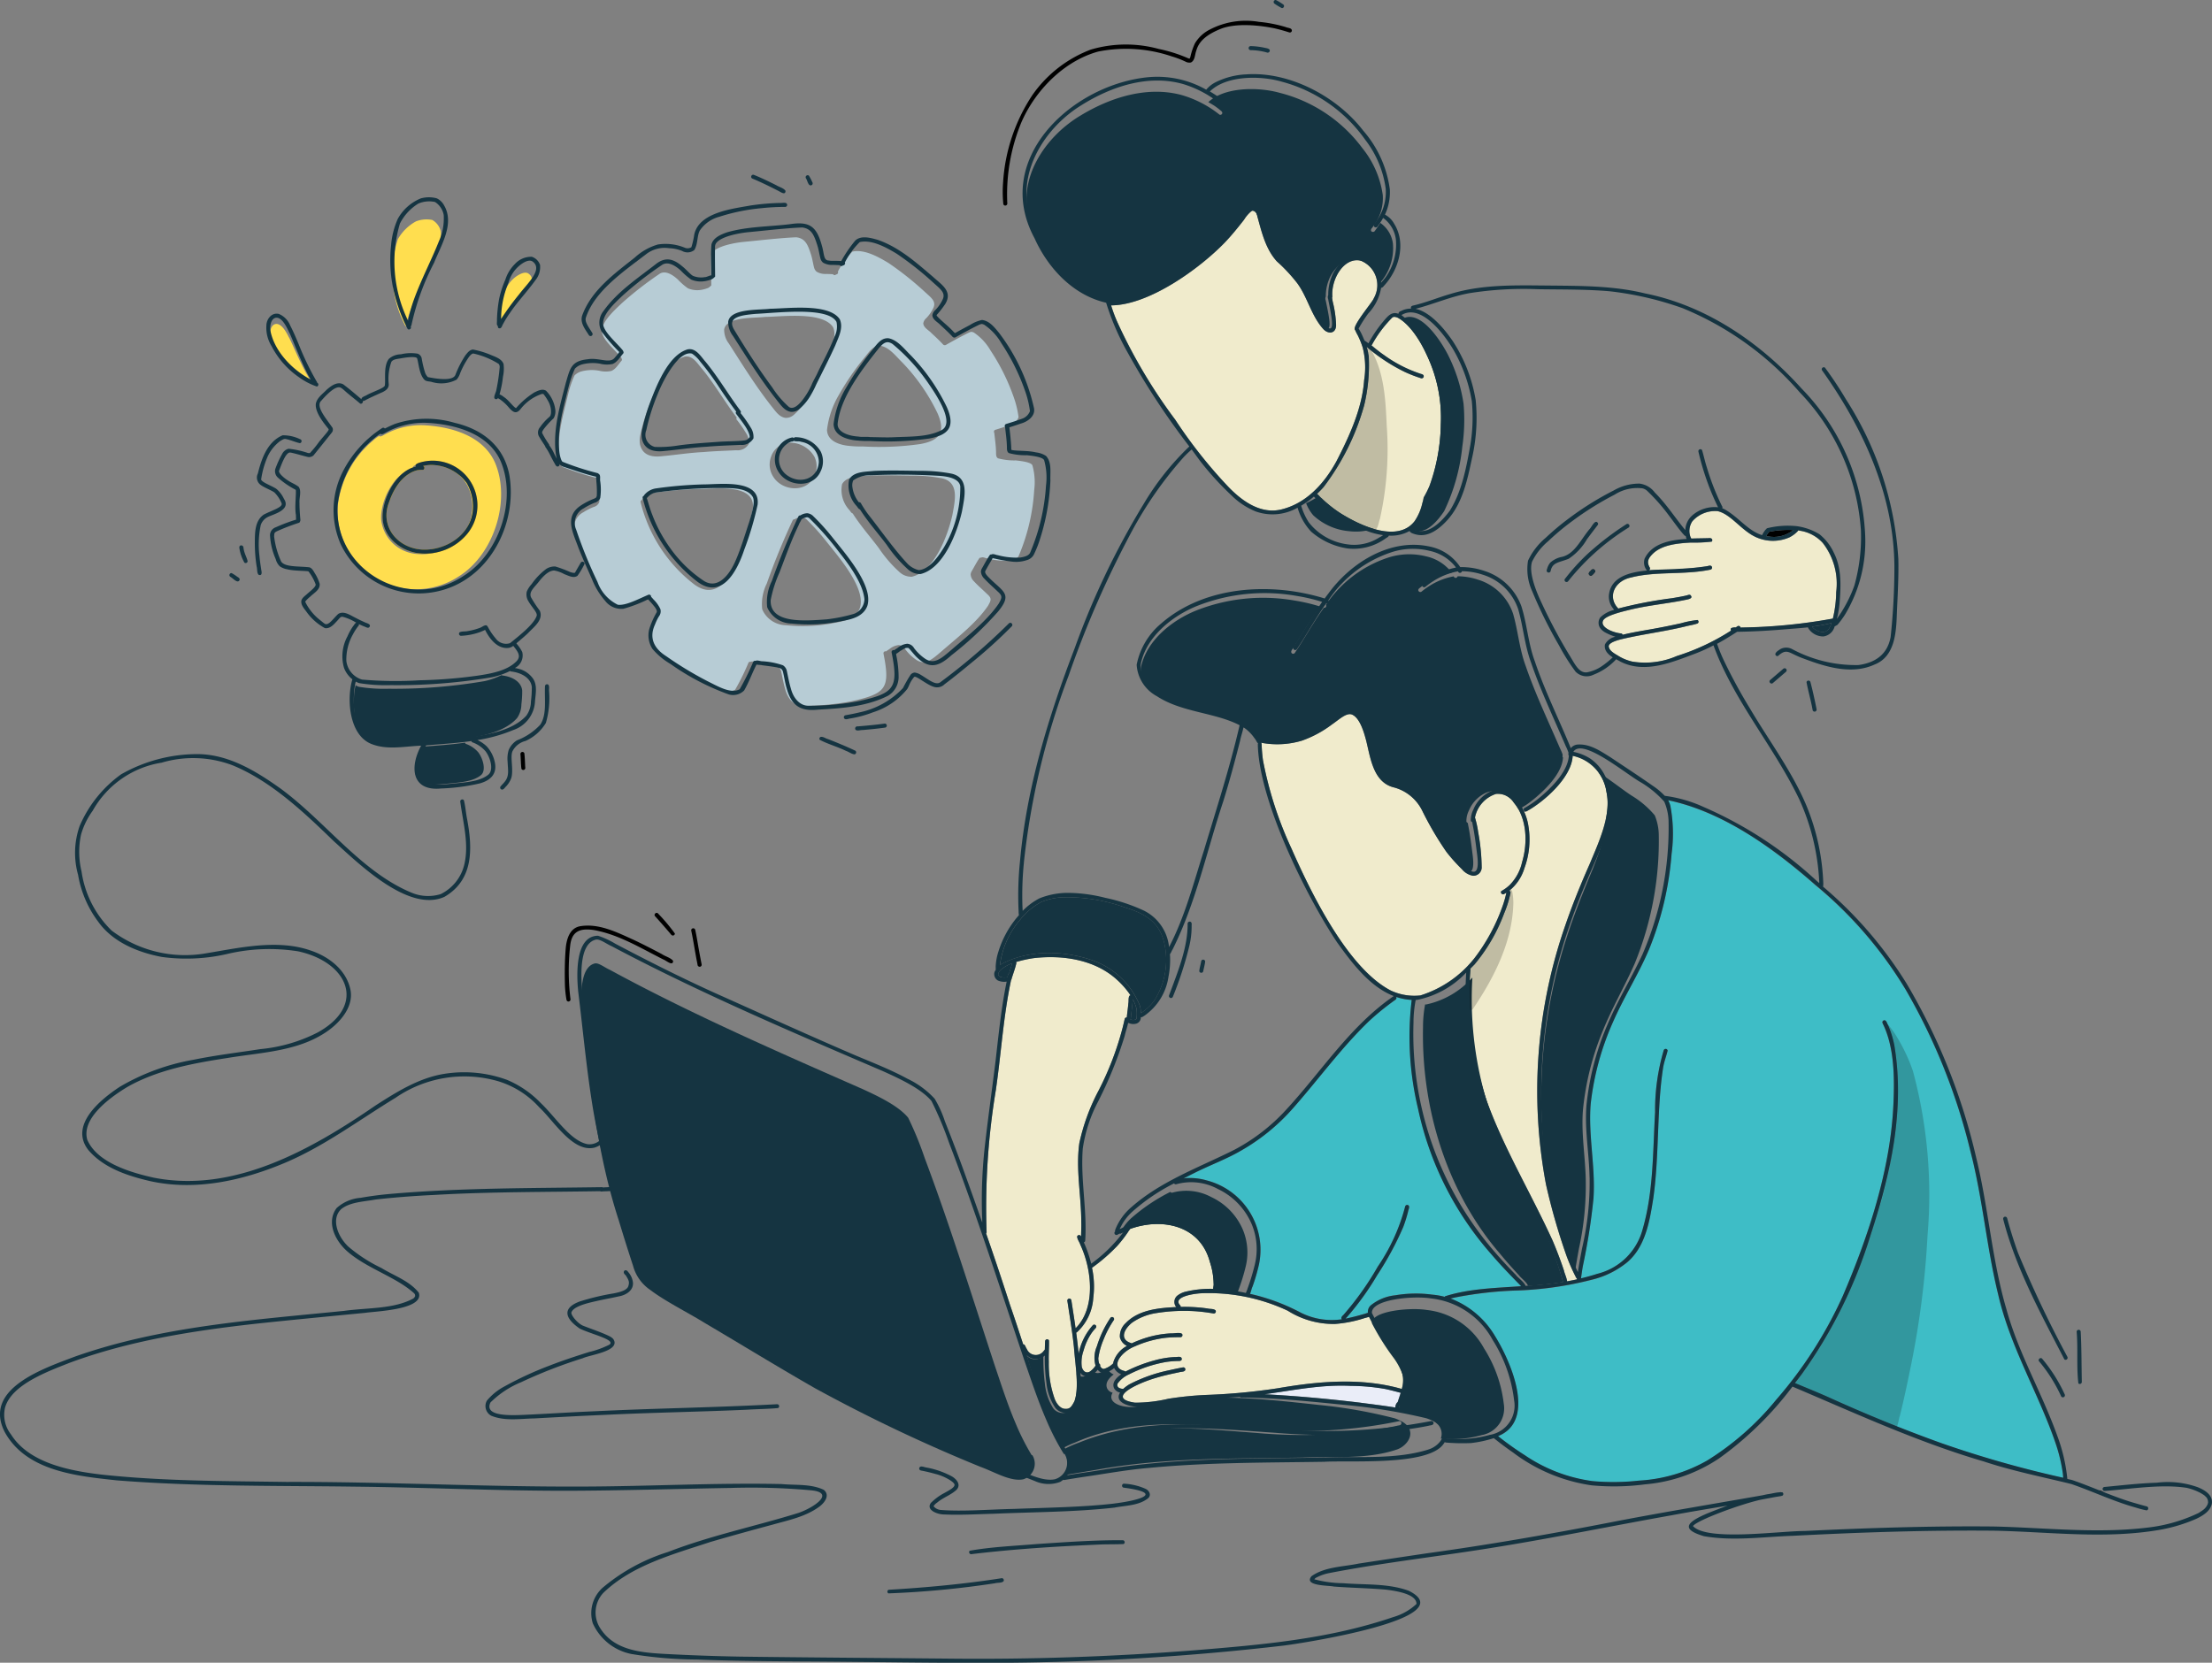 <svg xmlns="http://www.w3.org/2000/svg" width="257.011" height="193.237" viewBox="0 0 257.011 193.237">
  <rect x="0" y="0" width="257.011" height="193.237" fill="#808080" stroke="none"/>
  <g id="business-team" transform="translate(-201.995 -400.013)">
    <path id="Path_6008" data-name="Path 6008" d="M875.6,1487.06v.006h0s0,0,0-.006Zm0,.011,0,.01a.077.077,0,0,0,0-.01h0S875.6,1487.071,875.6,1487.071Z" transform="translate(-565.13 -911.996)"/>
    <path id="Path_6009" data-name="Path 6009" d="M875.6,1487.1s0,0,0,0,0,0,0,.006a.011.011,0,0,0,0-.007h0Z" transform="translate(-565.131 -912.029)"/>
    <path id="Path_6010" data-name="Path 6010" d="M875.607,1487.06h0Z" transform="translate(-565.137 -911.996)"/>
    <path id="Path_6011" data-name="Path 6011" d="M875.585,910.677l0-.01h0C875.582,910.677,875.583,910.679,875.585,910.677Zm-.009-.045c0,.006,0,.011,0,.017h0A.152.152,0,0,0,875.576,910.632Zm.008-.008a.128.128,0,0,0,0,.024l0-.006A.084.084,0,0,0,875.583,910.624Zm0,.037c0,.005,0,.008,0,.008s0,0,0-.008Zm0-.019v0a.2.2,0,0,1,.01-.026l0-.006A.163.163,0,0,0,875.584,910.642Zm23.478-56.56a.5.5,0,0,0,.055-.038l.011-.011.005-.009a1.01,1.01,0,0,0,.029-.1,4.357,4.357,0,0,0-.007-1.091,4.979,4.979,0,0,0-.432-1.112c-.052.731-.157,1.458-.226,2.188a.212.212,0,0,1-.065.161.75.75,0,0,0,.142.041A.709.709,0,0,0,899.062,854.082Zm54.251,1.367c1.085-2.71,2.564-5.216,3.735-7.882a37.688,37.688,0,0,0,2.787-15.09,6.194,6.194,0,0,0-.466-2.124,10.723,10.723,0,0,0-2.649-2.266c-1.708-1.073-6.178-4.965-7.1-3.353a4.642,4.642,0,0,1,3.507,2.946c1.347,2.891.141,6.1-.94,8.858-1.113,2.691-2.13,5.155-3.039,7.977a60.211,60.211,0,0,0-2.371,27.143,67.9,67.9,0,0,0,2.487,9.716c.279.773.5,1.353.837,2.066.13-.9.294-1.8.453-2.691a34.307,34.307,0,0,0,.8-8.03c-.051-2.736-.554-5.457-.318-8.2A32.157,32.157,0,0,1,953.313,855.449Zm-15.126-20.677c-.134-1.057-.261-2.125-.5-3.3a1,1,0,0,0-.059-.254.2.2,0,0,1-.141-.128,2.668,2.668,0,0,1,.292-1.29,3.908,3.908,0,0,1,1.718-1.935c1.686-.937,3.111.295,3.916,1.821a1.675,1.675,0,0,0,.252-.132.206.206,0,0,1,.125-.027,8.51,8.51,0,0,0,1.182-.779c1.529-1.187,3.628-3.208,3.736-5.089,0-.011,0-.019,0-.029a.2.2,0,0,1-.057-.128c0-.026.01-.052.014-.077a.219.219,0,0,1,.006-.122,6.461,6.461,0,0,0-.319-.758c-1.368-3.177-2.867-6.307-3.989-9.582-.724-1.96-.879-4.061-1.459-6.054a6.192,6.192,0,0,0-4.077-3.944,7.674,7.674,0,0,0-2.363-.395.235.235,0,0,1-.371.141.962.962,0,0,1-.088-.128,7.835,7.835,0,0,0-2.893,1.164,8.333,8.333,0,0,0-.818.592.233.233,0,0,1-.377-.075c-.077-.155.062-.28.182-.359a8.4,8.4,0,0,1,1.595-1.011,7.291,7.291,0,0,1,2.08-.738,1.081,1.081,0,0,0-.064-.1,5.116,5.116,0,0,0-2.913-1.8,8.012,8.012,0,0,0-4.2.084,13.944,13.944,0,0,0-7.436,5.55.231.231,0,0,1-.074.318.251.251,0,0,1-.16.022c-.953,1.319-1.775,2.723-2.631,4.1q-.363.572-.737,1.137a.237.237,0,0,1-.318.083c-.308-.239.123-.558.237-.806,1-1.551,1.917-3.157,2.983-4.664a20.559,20.559,0,0,0-2.963-.69,21.139,21.139,0,0,0-11.372,1.148c-2.769,1.107-5.721,3.408-6.43,6.5-.269,1.255.833,2.707,2.077,3.443,2.009,1.268,4.5,1.669,6.894,2.341a12.166,12.166,0,0,1,2.525.919.229.229,0,0,1,.294.084c0,.026,0,.055,0,.082a5.194,5.194,0,0,1,.907.678,5.977,5.977,0,0,1,.778.951c.024.038.058.084.093.133.407.058.8.175,1.059.194a11.133,11.133,0,0,0,2.681-.144,9.792,9.792,0,0,0,4.064-1.85c.911-.533,1.766-1.653,2.931-1.37,1.687.76,1.944,3.637,2.409,5.24.368,1.269.712,2.273,1.748,2.836.458.241,1.193.366,1.8.678a6.421,6.421,0,0,1,2.41,2.509,34.445,34.445,0,0,0,2.686,4.592C936.549,836.186,938.771,838.846,938.187,834.772Z" transform="translate(-565.111 -335.586)" fill="#153441"/>
    <path id="Path_6012" data-name="Path 6012" d="M1063.067,958.013c1.062-2.544,2.525-5.676,1.936-8.337a5.015,5.015,0,0,0-3.928-4.2c-.1,2.517-3.346,5.359-5.352,6.446a.2.2,0,0,1-.121.031c-.044.023-.086.05-.132.069,0,0-.008,0-.011,0a6.245,6.245,0,0,1,.47,1.576,9.634,9.634,0,0,1-.456,4.932,5.3,5.3,0,0,1-1.772,2.632.364.364,0,0,1,.064.026.229.229,0,0,1,.084.248,12.718,12.718,0,0,1-.739,2.364,20.259,20.259,0,0,1-3.424,5.908c-.167.173-.34.346-.514.518a.231.231,0,0,1,.029.108c-.052.565-.082,1.132-.1,1.7a38.561,38.561,0,0,0,.167,4.641,37.256,37.256,0,0,0,1.852,8.985c1.99,5.483,5.152,10.725,7.636,16.179.487,1.146.929,2.312,1.32,3.494.02.206.317.827.349,1.218.38-.067.76-.144,1.14-.226l.014-.1a.219.219,0,0,1-.09-.083,21.854,21.854,0,0,1-1.123-2.545,73.262,73.262,0,0,1-2.382-8.282,58.434,58.434,0,0,1,2.213-30.062C1061.033,962.8,1062.015,960.388,1063.067,958.013Zm-21.814,60.922a3.325,3.325,0,0,0-.089-2.055c-.775-1.994-2.625-3.946-3.662-6.042a1.845,1.845,0,0,1-.086-.164c-.214.071-.44.117-.652.19a14.512,14.512,0,0,1-3.311.638,9.963,9.963,0,0,1-5.485-1.534,21.643,21.643,0,0,0-10.059-2.027c-1.335.078-3.285.541-2.444,1.391a.213.213,0,0,1,.056.192,18.764,18.764,0,0,1,3.148.188c.291.08.7,0,.915.225a.236.236,0,0,1-.266.346c-.688-.112-1.208-.184-1.985-.247a20.3,20.3,0,0,0-4.72.221,6.627,6.627,0,0,0-2.755,1.118c-1.105.925-1.3,1.984-.112,2.346a.2.2,0,0,1,.077.049c.341-.165.693-.308,1.033-.432a11.819,11.819,0,0,1,3.562-.739c.309.049,1.471-.26,1.3.3a.229.229,0,0,1-.215.145c-.558,0-1.117.015-1.673.066a12.4,12.4,0,0,0-3.625,1c-1.617.635-2.948,2.434-1.218,2.86a.213.213,0,0,1,.117.076,17.374,17.374,0,0,1,3.431-1.319,10.514,10.514,0,0,1,2.333-.376c.256.026.751-.162.791.218,0,.209-.216.255-.384.24a11.033,11.033,0,0,0-1.431.115,15.373,15.373,0,0,0-4.314,1.439,3.275,3.275,0,0,0-1.335,1.076c-.112.369.128.569.617.615a.213.213,0,0,1,.031.006,4.9,4.9,0,0,1,.69-.517,17.659,17.659,0,0,1,4.624-1.647c.537-.121,1.076-.235,1.617-.337a.239.239,0,0,1,.29.165c.068.39-.478.308-.718.4-.882.183-1.764.373-2.627.633-2.232.635-5.975,2.39-2.5,2.9a17.048,17.048,0,0,0,3.885-.457,38.869,38.869,0,0,1,4.38-.443,72.247,72.247,0,0,0,8.428-.791c4.707-.812,9.659-1.235,14.308.095C1041.23,1019.016,1041.243,1018.976,1041.253,1018.936Z" transform="translate(-676.355 -457.624)" fill="#f0ebcc"/>
    <path id="Path_6013" data-name="Path 6013" d="M985.616,1385.608a57.74,57.74,0,0,0-8.877-1.564c-3.636-.4-7.288-.8-10.944-.846a.184.184,0,0,1-.143-.069l-.036,0c-2.053.168-4.112.237-6.161.463-1.159.119-2.482.476-3.8.643-1.541.259-3.566-.379-2.829-1.611a.934.934,0,0,1-.641-.5c-.24-.6.138-1.144.766-1.617a1.438,1.438,0,0,1-.758-.728,2.732,2.732,0,0,1-.705.468.865.865,0,0,1-.611.076.893.893,0,0,1-.445-.345,2.437,2.437,0,0,1-.707.673.86.86,0,0,1-1.158-.323,8.486,8.486,0,0,1-.222,3.5,2.144,2.144,0,0,1-.816,1.063,1.394,1.394,0,0,1-1.612-.461,6.593,6.593,0,0,1-.973-2.925,22.724,22.724,0,0,1-.171-3.177,1.305,1.305,0,0,1-1.924-.022,61.767,61.767,0,0,0,4.125,10.835.192.192,0,0,1,.017-.04,11.043,11.043,0,0,1,1.469-.682c6.974-3.09,14.662-2.034,21.98-1.526a54.678,54.678,0,0,0,15.669-.96c.185-.061.339.173.245.345s-.318.134-.481.192c-.65.147-1.305.263-1.962.369a59.09,59.09,0,0,1-14.462.455c-6.986-.516-14.106-1.35-20.678,1.5-.585.2-1.059.507-1.546.641a2.958,2.958,0,0,1,.335,1.084,2.428,2.428,0,0,1-.384,1.7c1.379-.25,2.765-.45,4.144-.7,7.789-1.367,15.709-1.206,23.575-1.357,3.708-.15,7.428.241,10.9-.913.945-.291,1.818-1.277,1.577-2.186C987.225,1386.32,986.4,1385.9,985.616,1385.608Z" transform="translate(-621.554 -820.756)" fill="#153441"/>
    <path id="Path_6015" data-name="Path 6015" d="M466.05,895.045c3.311-.359,8.131-.475,10.2-2.821a2.814,2.814,0,0,0,.506-1.6A11.961,11.961,0,0,0,476.85,889c-.106-.945-1.055-1.589-2.31-1.73a.194.194,0,0,1-.08-.052,8.215,8.215,0,0,1-1.957.7,61.616,61.616,0,0,1-11.158.891,17.991,17.991,0,0,1-3.488-.23,2.518,2.518,0,0,1-.358-.167.3.3,0,0,1-.027.084,7.512,7.512,0,0,0-.171,1.336c-.081,1.809.162,3.568,1.38,4.735C460.426,895.939,463.564,895.1,466.05,895.045Z" transform="translate(-214.182 -408.751)" fill="#153441"/>
    <path id="Path_6016" data-name="Path 6016" d="M500.831,564.691c-.26-.238-.662-.2-1.178.087a3.573,3.573,0,0,0-1.666,2.07,9.177,9.177,0,0,0-.844,3.779,28.723,28.723,0,0,1,2.053-2.567C500.131,566.931,501.883,565.511,500.831,564.691Zm-14.316,6.064a14.475,14.475,0,0,1,.691-2.226c.824-2.066,2.011-4.124,2.825-6.013a5.336,5.336,0,0,0,.553-2.751,2.051,2.051,0,0,0-.992-1.357,3.412,3.412,0,0,0-1.9.164,5.4,5.4,0,0,0-2.1,2.07,12.95,12.95,0,0,0,.918,10.166C486.511,570.79,486.513,570.772,486.514,570.755Z" transform="translate(-237.368 -132.83)" fill="#ffde4f"/>
    <path id="Path_6017" data-name="Path 6017" d="M507.264,935.987c-1.644.237-3.317.337-4.959.478a.241.241,0,0,1-.022.027c-.776,1.2-1.239,3.108-.289,3.991.569.493,1.848.408,2.951.3,1.478-.158,3.19-.2,4.184-1.028.644-.559.192-2-.341-2.668a3.42,3.42,0,0,0-1.38-.943A.207.207,0,0,1,507.264,935.987Z" transform="translate(-251.242 -449.664)" fill="#153441"/>
    <path id="Path_6018" data-name="Path 6018" d="M401.589,640.3c-.91-1.294-2.3-4.736-2.475-4.924-.355-.719-.768-1.389-1.285-1.528-.554-.121-.935.433-.874,1.272C397.357,637.2,399.282,639.176,401.589,640.3Zm13.4,5.309a8.7,8.7,0,0,0-4.724,1.068c-.187.083-.506.342-.66.17a4.435,4.435,0,0,0-.734.557,11.613,11.613,0,0,0-4.076,7.581,9.09,9.09,0,0,0,14.093,8.17c4.075-2.559,6.051-8.829,4.181-13.212C421.7,646.866,418.113,645.81,414.985,645.613ZM419.28,658.4a6.069,6.069,0,0,1-5.187,2.171,4.505,4.505,0,0,1-4.253-4.024c-.1-2.156,1.467-5.391,3.722-5.919a.218.218,0,0,1,.019-.247,1.04,1.04,0,0,1,.387-.2,5.205,5.205,0,0,1,5.9,2.425A5.425,5.425,0,0,1,419.28,658.4Z" transform="translate(-163.56 -196.17)" fill="#ffde4f"/>
    <path id="Path_6019" data-name="Path 6019" d="M605.622,597.925a30.758,30.758,0,0,0,3.944,1.282.207.207,0,0,1,.126.089h.006c.263.153.111.578.175.842a6.7,6.7,0,0,1,0,1.9.927.927,0,0,1-.63.541,7.122,7.122,0,0,0-1.234.634,1.875,1.875,0,0,0-.867,2.427,52.3,52.3,0,0,0,2.421,5.957,4.6,4.6,0,0,0,2.3,2.6c.918.115,2.338-.658,3.434-1.124a.231.231,0,0,1,.342.228c.108.093.208.233.289.316a3.835,3.835,0,0,1,.757,1.071.945.945,0,0,1-.176.853,5.849,5.849,0,0,0-.434.91c-.727,1.572-.057,2.761,1.265,3.6a40.243,40.243,0,0,0,4.634,2.821c1.273.632,2.7,1.5,3.7.944a27.863,27.863,0,0,0,1.541-3.13.209.209,0,0,1,.257-.1c.206-.124.564.057.8.043a8.6,8.6,0,0,1,2.312.458,1.022,1.022,0,0,1,.42.568c.153.694.269,1.4.477,2.081.29,1.13,1.029,1.973,2.021,1.963a30.955,30.955,0,0,0,5.571-.509c4.1-.9,4.649-1.464,3.834-5.548a.232.232,0,0,1,.305-.274c.129-.12.307-.2.439-.313a1.978,1.978,0,0,1,1.013-.419.959.959,0,0,1,.788.506,5.328,5.328,0,0,0,1.238,1.192c1.076.734,1.922-.093,2.984-.994,1.893-1.647,4.062-3.324,5.375-5.273.378-.664.453-.877-.111-1.373-.5-.489-1.039-.944-1.515-1.461a1.225,1.225,0,0,1-.391-.8.823.823,0,0,1,.1-.346c.291-.5.56-1.023.882-1.508a.21.21,0,0,1,.241-.1c.008-.007.012-.014.021-.021.214-.086.451.075.671.094a8.124,8.124,0,0,0,2.56.269c.41-.076.988-.173,1.14-.626a23.119,23.119,0,0,0,1.768-7.572,7.236,7.236,0,0,0-.21-2.885c-.165-.365-1.274-.49-1.937-.566a7.145,7.145,0,0,1-2.065-.245c-.286-.187-.2-.575-.225-.866-.024-.7-.128-1.394-.2-2.09a.222.222,0,0,1-.037-.165.225.225,0,0,1,.165-.192c.6-.185,1.195-.375,1.781-.593a1.465,1.465,0,0,0,.911-.866,11.1,11.1,0,0,0-.558-2.32,24.226,24.226,0,0,0-2.687-5.421,6.336,6.336,0,0,0-1.961-2.111c-.306-.1-.195-.091-.474-.024-.7.33-1.9.982-2.767,1.473a.209.209,0,0,1-.169.022.226.226,0,0,1-.139-.061c-.429-.467-.895-.9-1.359-1.329-.322-.36-.917-.61-.957-1.142a1.017,1.017,0,0,1,.355-.608,4.321,4.321,0,0,0,.851-1.264c.27-.7-.272-1.1-1.01-1.768a35.985,35.985,0,0,0-4.229-3.368c-1.359-.829-2.9-1.617-4.2-1.329a9.054,9.054,0,0,0-1.689,2.323c.043.064.038.147-.043.261a.229.229,0,0,1-.163.068H637.4a.235.235,0,0,1-.368-.025c-.253-.014-.507-.023-.761-.031a2.014,2.014,0,0,1-1.125-.252.928.928,0,0,1-.3-.462c-.132-.5-.2-1.026-.359-1.523-.349-1.086-.636-1.9-1.716-2.022-1.758.065-4.211.355-6.2.543-1.1.121-3.02.491-3.568,1.255a.746.746,0,0,0-.117.4c-.018,1.128,0,2.257.011,3.386a1.559,1.559,0,0,1-.35.294,3.639,3.639,0,0,1-1.03.258,2.775,2.775,0,0,1-1.337-.208,8.037,8.037,0,0,1-1.163-1.015c-.668-.62-1.458-1.06-2.094-.69a41.042,41.042,0,0,0-4.414,3.43c-1.129,1.06-2.525,2.37-2.29,3.508.252.907,1.405,1.858,2.188,2.8a.207.207,0,0,1,.063.128c.009.012.017.02.026.034a.225.225,0,0,1-.048.252c-.361.406-.643.943-1.166,1.158a3.108,3.108,0,0,1-1.428-.029,4.723,4.723,0,0,0-2.078.091,1.758,1.758,0,0,0-.782.478,12.1,12.1,0,0,0-.719,2.109c-.6,2.5-1.3,4.781-1.049,7.314C605.265,597.147,605.445,597.865,605.622,597.925Zm22.1,4.873a35.466,35.466,0,0,1-1.522,5.148c-.829,2.5-2.606,5.849-5.511,3.458a17.244,17.244,0,0,1-6-9.361.221.221,0,0,1,.156-.275.283.283,0,0,1,.1-.162,2.1,2.1,0,0,1,1.223-.66,46.228,46.228,0,0,1,5.4-.459C623.439,600.489,628.068,599.818,627.724,602.8Zm12.437,11.533c-.451,1.194-1.75,1.516-2.877,1.711a18.452,18.452,0,0,1-5.693.283,3.057,3.057,0,0,1-2.776-1.847,5.39,5.39,0,0,1,.532-3,78.963,78.963,0,0,1,3.013-7.352.216.216,0,0,1,.219-.108,1.468,1.468,0,0,1,.79-.248,1.111,1.111,0,0,1,.72.385,25.4,25.4,0,0,1,2.082,2.312C637.551,608.238,640.922,611.994,640.162,614.33Zm-10.276-17.7a2.431,2.431,0,0,1,1.775-1.494.2.2,0,0,1,.157.076.275.275,0,0,1,.265-.1,3.279,3.279,0,0,1,2.809,1.651,2.584,2.584,0,0,1-.039,2.273c-.865,1.91-3.652,1.722-4.711.1A2.623,2.623,0,0,1,629.886,596.632Zm21.02,6.914c-.532,2.385-2.089,6.523-4.705,7.146a2.028,2.028,0,0,1-1.4-.51,15.049,15.049,0,0,1-2.425-2.8c-.889-1.2-2.13-2.6-3.047-4.048-.185-.047-.272-.277-.4-.408a3.416,3.416,0,0,1-.835-2.981c.5-.954,1.905-.888,2.84-1,1.734-.076,3.472-.029,5.208-.005a18.03,18.03,0,0,1,3.543.311C651.8,599.707,651.175,601.988,650.906,603.546Zm-13.1-14.129a30.807,30.807,0,0,1,2.782-4.061c.539-.611,1.058-1.6,2-1.5,1.025.2,1.767,1.216,2.485,1.915a22.363,22.363,0,0,1,4.12,5.937c.953,2.185.254,3.148-2,3.562a33.867,33.867,0,0,1-6.722.28,10.936,10.936,0,0,1-1.414-.052c-1.125-.083-2.662-.5-2.712-1.861A10.379,10.379,0,0,1,637.806,589.417Zm-13.413-7.436c.212-1.541,3.542-1.327,4.751-1.486,2.011-.024,6.693-.663,7.906,1.2.432.994-.15,2.042-.511,2.966-.678,1.51-1.439,2.981-2.169,4.466a9.923,9.923,0,0,1-.6,1.171,5.877,5.877,0,0,1-1.277,1.574,1.331,1.331,0,0,1-.967.356c-.74-.092-1.167-.78-1.6-1.311-1.836-2.323-3.393-4.841-4.989-7.331A2.6,2.6,0,0,1,624.393,581.981Zm-9.707,12.085a21.425,21.425,0,0,1,.748-2.606c.755-2.039,2.126-5.711,4.387-6.349.945-.166,1.487.843,2.03,1.447,1.442,1.767,2.583,3.754,3.954,5.575a.208.208,0,0,1-.007.236,14.756,14.756,0,0,1,1.133,1.619,1.931,1.931,0,0,1,.33,1.264,1.5,1.5,0,0,1-1.467.74c-1.277.064-2.556.1-3.831.212-1.627.079-3.237.339-4.857.486-1.133.123-2.2-.116-2.489-1.37A2.9,2.9,0,0,1,614.686,594.066Z" transform="translate(-338.257 -143.651)" fill="#b7ccd5"/>
    <path id="Path_6020" data-name="Path 6020" d="M1114.4,1401.014c3.68.2,7.355.53,11.014.97,1.39.185,2.79.352,4.179.574a.877.877,0,0,1,.227-.6.188.188,0,0,1,.042-.012c.114-.366.241-.728.354-1.094-.578-.156-1.157-.312-1.742-.441a23.583,23.583,0,0,0-4.024-.371C1120.988,1399.866,1117.761,1400.557,1114.4,1401.014Z" transform="translate(-765.477 -838.968)" fill="#eaedf8"/>
    <path id="Path_6021" data-name="Path 6021" d="M1023.519,585.952c2.875-.712,4.946-2.976,6.368-5.577,1.531-2.965,3-6.191,3.225-9.443a9.35,9.35,0,0,0-.165-3.788,10.132,10.132,0,0,0-.563-1.4,6.091,6.091,0,0,1-.314-.629c-.491-.364,2.07-3.3,2.164-3.7a3.066,3.066,0,0,0-1.478-4.357c-1.955-.493-3.493,2.1-3.337,4.159a.207.207,0,0,1-.028.109,4.215,4.215,0,0,0,.087.544,12.78,12.78,0,0,1,.374,2.617c.031.994-.829,1.171-1.454.541-1.421-1.54-1.838-3.707-3.07-5.378a19.116,19.116,0,0,0-2.366-2.532c-1.3-1.434-1.749-3.381-2.252-5.2a2.144,2.144,0,0,0-.362-.839h-.014a.4.4,0,0,1-.07.02,3.987,3.987,0,0,0-1.1,1.183c-.708.908-1.432,1.807-2.227,2.641-2.965,3.069-8.839,7.307-13.223,7.317a16.676,16.676,0,0,0,.735,1.971,61.507,61.507,0,0,0,6.688,11.281,55.57,55.57,0,0,0,6.183,7.825C1019.052,585.115,1021.187,586.53,1023.519,585.952Z" transform="translate(-672.618 -126.74)" fill="#f0ebcc"/>
    <path id="Path_6022" data-name="Path 6022" d="M952.737,489.136a8.729,8.729,0,0,0,1.952-.316,26.652,26.652,0,0,0,12.392-8.69c.382-.367,1.523-2.416,2.27-1.354a9.4,9.4,0,0,1,.67,1.985,8.762,8.762,0,0,0,1.791,3.615,13.948,13.948,0,0,1,3.082,3.538,27.145,27.145,0,0,0,2.062,3.757c1.437,1.578.787-1.076.444-2.792a.558.558,0,0,1,.012-.44,5.094,5.094,0,0,1,.372-1.977c.57-1.525,2.384-3.006,4.067-2.034a3.185,3.185,0,0,1,1.649,2.639,7.4,7.4,0,0,0,.508-.578,6.082,6.082,0,0,0,1.2-4.213,3.457,3.457,0,0,0-1.471-2.4c-.058.1-.116.2-.18.3-.128.19-.258.379-.4.562a.29.29,0,0,1-.384.165c-.18-.1-.118-.31.006-.427.195-.262.381-.53.549-.808a5.3,5.3,0,0,0,.7-3.036,11.127,11.127,0,0,0-2.358-5.427,17.183,17.183,0,0,0-9.625-6.445c-2.522-.707-6.438-.678-8.282,1.087.236.133.469.27.7.416a8.294,8.294,0,0,1,.715.545c.129.093.273.236.177.4a.235.235,0,0,1-.292.092,12.74,12.74,0,0,0-4.388-2.276c-3.97-1.082-8.219.233-11.733,2.361-4.239,2.515-7.424,7.453-5.942,12.209,1.388,4.158,4.4,8.248,8.978,9.255a.245.245,0,0,1,.148.03c.15.031.3.068.449.092A.213.213,0,0,1,952.737,489.136Z" transform="translate(-621.372 -53.961)" fill="#153441"/>
    <path id="Path_6024" data-name="Path 6024" d="M973.4,634.122a19.166,19.166,0,0,1,1.158,8.106,24.2,24.2,0,0,1-1.136,6.325,11.217,11.217,0,0,1-.59,1.353c-.018.1-.053.212-.074.3a9.241,9.241,0,0,1-.56,1.829,3.381,3.381,0,0,1-.919,1.335c.059.03.117.072.172.094a2.117,2.117,0,0,0,.619.143c1.158.112,2.329-1.275,3.021-2.31a22.55,22.55,0,0,0,2.109-7.5,21.428,21.428,0,0,0,.146-4.98,18.7,18.7,0,0,0-1.863-5.793c-1.094-2.076-3.446-5.319-5.355-3.994h0l.025.016A11.276,11.276,0,0,1,973.4,634.122Zm-14.355,16.25c0,.006.008.01.01.016a4.947,4.947,0,0,0,.821,1.382,6.988,6.988,0,0,0,4.2,1.856,6.34,6.34,0,0,0,3.529-.588,2.687,2.687,0,0,0,.4-.185,9.979,9.979,0,0,1-1.827-.369,16.539,16.539,0,0,1-5.74-2.881A9.975,9.975,0,0,1,959.046,650.372Zm-24.653,53.183a9.207,9.207,0,0,1,5.362,5.246,3.71,3.71,0,0,1,.1.838,6.253,6.253,0,0,0,1.488-1.356,8.716,8.716,0,0,0,1.279-6.565c-.5-2.6-2.184-3.627-4.614-4.368a20.08,20.08,0,0,0-7.357-1.171,7.485,7.485,0,0,0-2.34.529,7.938,7.938,0,0,0-2.506,2.1,9.994,9.994,0,0,0-2.322,5.265c.056-.045.112-.091.168-.133C926.856,702.212,931.028,702.335,934.393,703.555Zm16.555,38.573.119.026c.033-.144.132-.288.16-.429a23.219,23.219,0,0,0,.793-2.578,6.89,6.89,0,0,0-.337-4.391,7.38,7.38,0,0,0-3.643-3.741,6.128,6.128,0,0,0-4.522-.517.213.213,0,0,1-.235-.088,21.2,21.2,0,0,0-4.491,3.005,5.58,5.58,0,0,0-1.179,1.457c-.087.173-.177.325-.228.447.282-.138.573-.258.868-.369a.2.2,0,0,1,.1-.036,10.374,10.374,0,0,1,1.911-.507c3.944-.521,6.876,1.373,7.591,5.309a6.371,6.371,0,0,1,.118,2.018A19.712,19.712,0,0,1,950.948,742.128Z" transform="translate(-605.301 -191.877)" fill="#153441"/>
    <path id="Path_6025" data-name="Path 6025" d="M671.005,1096.871c.031-.2.059-.431.2-.513.121-.381.218-.776.369-1.141a3.934,3.934,0,0,0-1.309.731c-.644.587-.332,1.017.667.906A.186.186,0,0,1,671.005,1096.871Zm-43.5,33.529a4.916,4.916,0,0,0,1.979,2.771c1.757,1.337,4.321,2.6,6.378,3.869,4.275,2.523,8.507,5.125,12.817,7.587a186.442,186.442,0,0,0,19.188,9.115c1.654.6,3.5,1.75,4.975,1.445a1.9,1.9,0,0,0,1.116-2.688c-.023-.045-.039-.078-.052-.1a.178.178,0,0,1-.108-.044,27.662,27.662,0,0,1-1.878-3.736c-.917-2.151-1.627-4.386-2.378-6.6-2.657-8.08-5.171-16.212-8.161-24.172a39.877,39.877,0,0,0-1.917-4.679c-1.127-1.376-3.416-2.468-5.3-3.333-9.658-4.248-19.885-8.7-29.358-13.855-.643-.287-1.3-.839-1.744-.745-1.91.458-1.655,4.4-1.37,6.753.859,7.877,1.684,15.551,4.162,23.164Q626.647,1127.783,627.506,1130.4Zm50.19,21.949-.009-.022.014.031c0-.015-.013-.041-.028-.09h-.013l0,.009C677.671,1152.294,677.686,1152.328,677.7,1152.349Z" transform="translate(-351.948 -583.253)" fill="#153441"/>
    <path id="Path_6026" data-name="Path 6026" d="M913.315,1122.9q1.438,4.146,2.784,8.324c.533,1.518,1.029,3.044,1.525,4.565a.2.2,0,0,1,.144.051c.127.129.156.334.273.477a1.13,1.13,0,0,0,1.988.211.443.443,0,0,0,.11-.137c.009-.32.018-.639.033-.958a.236.236,0,0,1,.451-.091c.023.826-.054,1.673-.022,2.507a12.022,12.022,0,0,0,.617,4.082c.217.72.707,1.328,1.257,1.351.586.05.761-.243,1.1-.869.585-1.578.094-4.236-.05-6.268-.143-1.35-.312-2.446-.526-3.845-.079-.509-.154-1.019-.237-1.527a.236.236,0,1,1,.455-.125c.079.486.151.972.226,1.458q.143.9.268,1.8a1.027,1.027,0,0,0,.156-.142c2.187-2.383,1.726-6.684.4-9.546-.1-.323-.361-.623-.374-.958a.236.236,0,0,1,.37-.123.345.345,0,0,1,.089.123c0-.557.042-1.121.022-1.678,0-3.059-.653-6.121-.225-9.173a23.756,23.756,0,0,1,2.23-6.1,35.233,35.233,0,0,0,2.795-7.3c.089-.348.173-.7.247-1.048a.222.222,0,0,1,.243-.161c.046-.547.138-1.09.179-1.638.058-.283-.021-.622.126-.873a.212.212,0,0,1,.124-.065,9.787,9.787,0,0,0-1.595-1.827c-2.49-2.264-6.156-2.9-9.639-2.493a14.322,14.322,0,0,0-2.07.456.2.2,0,0,1,.047.114c-.14.641-.4,1.274-.578,1.911a.2.2,0,0,1-.043.078c-.889,4.188-1.129,8.315-1.748,12.636a83.368,83.368,0,0,0-1.093,16.653A.2.2,0,0,1,913.315,1122.9Z" transform="translate(-596.743 -579.539)" fill="#f0ebcc"/>
    <path id="Path_6027" data-name="Path 6027" d="M1054.384,782.665a1.466,1.466,0,0,0,.272-.206,10.882,10.882,0,0,0-2.8.206.209.209,0,0,1-.04.059,2.737,2.737,0,0,0-.294.439c.1.017.2.034.3.043A3.543,3.543,0,0,0,1054.384,782.665ZM970.019,889.854h.01C970,889.784,969.953,889.72,970.019,889.854Zm.059.118-.007-.02-.006-.013c0,.008.006.017.01.025Z" transform="translate(-644.317 -320.843)"/>
    <path id="Path_6028" data-name="Path 6028" d="M1011.959,639.024a28.123,28.123,0,0,1-4.711,9.48c-.238.269-.494.532-.765.784.2.144.356.38.553.524a14.057,14.057,0,0,0,2.191,1.743c2.609,1.632,6.7,3.355,8.594.913a6.079,6.079,0,0,0,.909-2.123,3.982,3.982,0,0,0,.135-.552.242.242,0,0,1,.021-.089,11.857,11.857,0,0,0,.658-1.309,21.859,21.859,0,0,0,1.327-7.178,16.869,16.869,0,0,0-1.66-8.119c-.8-1.738-2.012-3.588-3.384-4.293-.386-.138-.476-.085-.615.014a13.966,13.966,0,0,0-2.341,3.141.214.214,0,0,1-.062.07c.487.388.927.784,1.467,1.135a15.371,15.371,0,0,0,4.1,2.124c.157.073.373.069.478.22a.238.238,0,0,1-.085.323.287.287,0,0,1-.263,0,15.341,15.341,0,0,1-1.753-.679,21.044,21.044,0,0,1-4.5-2.94,6.592,6.592,0,0,1,.24,1.12A19.9,19.9,0,0,1,1011.959,639.024Zm50.4,14.526a.189.189,0,0,1-.01.073,3.485,3.485,0,0,1-.982.731,4.758,4.758,0,0,1-4.314-.254c-1.484-.87-2.578-2.446-4-2.794a3.541,3.541,0,0,0-2.965,1.184,2.023,2.023,0,0,0-.172,1.916.213.213,0,0,1,.054.087c.632-.023,1.243-.025,1.785-.04.191.02.427-.071.587.062a.238.238,0,0,1,0,.333,17.445,17.445,0,0,1-2.421.108c-1.59.093-3.352.267-4.42,1.3-.573.569-.718.983-.359,1.6a.229.229,0,0,1-.093.32c1.307-.106,2.62-.08,3.536-.166a28.73,28.73,0,0,0,3.128-.291c.183-.012.382-.132.558-.05a.238.238,0,0,1-.056.431c-3.081.641-6.344.167-9.227.913-1.921.389-2.8,2.234-1.523,3.586a.193.193,0,0,1,.021.028,49.054,49.054,0,0,1,6.242-1.2c.535-.094,1.071-.182,1.6-.3.177-.023.366-.156.539-.07.456.464-.493.525-.793.607-2.151.421-4.342.616-6.469,1.159-1.087.263-2.628.685-2.875,1.191-.4.789,1.163,1.414,2.049,1.5a.218.218,0,0,1,.216.161c.893-.219,1.8-.38,2.705-.538q2.05-.35,4.082-.8a11.206,11.206,0,0,1,1.915-.377.236.236,0,0,1,.024.389c-.472.174-.995.236-1.485.368-2.423.588-4.905.886-7.33,1.46-.913.222-1.7.538-1.492.987.093.336.457.6.991.907a5.3,5.3,0,0,0,1.73.726,9.244,9.244,0,0,0,5.151-.652,25.979,25.979,0,0,0,6.305-2.958.226.226,0,0,1,.023-.288,1.053,1.053,0,0,1,.519-.077c.072-.049.144-.094.215-.145a.238.238,0,0,1,.349.164,1.289,1.289,0,0,0,.155-.011,63.6,63.6,0,0,0,10.568-1.037,13.609,13.609,0,0,0,.387-3.067,7.7,7.7,0,0,0-1.552-5.713A4.478,4.478,0,0,0,1062.361,653.55Zm-83.741,93.159a.2.2,0,0,1-.11.06c.11.816.2,1.635.285,2.454a6.98,6.98,0,0,1,1.649-3.314.238.238,0,0,1,.4.167c0,.116-.094.189-.162.27a4.657,4.657,0,0,0-.394.493,6.731,6.731,0,0,0-.914,2,4.089,4.089,0,0,0-.212,1.933c.192.649.662.773,1.047.446a2.571,2.571,0,0,0,.551-.61,3.32,3.32,0,0,1,.153-2.24,12.477,12.477,0,0,1,1.568-3.3.236.236,0,0,1,.407.238,11.422,11.422,0,0,0-1.189,2.25,8.429,8.429,0,0,0-.619,2.207,2.437,2.437,0,0,0,.1.613.216.216,0,0,1,.121.232c-.005.01-.013.02-.018.03.134.262.32.4.519.329a2.584,2.584,0,0,0,1.009-.621.971.971,0,0,1,.037-.2,3.23,3.23,0,0,1,1.556-1.828,1.529,1.529,0,0,1-.819-1.018,2.06,2.06,0,0,1,.667-1.625c1.5-1.556,3.815-1.768,5.882-1.873-.026-.034-.051-.067-.076-.1a.95.95,0,0,1,.17-1.2,2.506,2.506,0,0,1,1.053-.5,12.373,12.373,0,0,1,3.158-.315c-.01-.195.071-.448.041-.609a8.564,8.564,0,0,0-.437-2.525c-1.129-4.243-5.517-5.173-9.265-3.837-.067.115-.168.221-.224.334a15.476,15.476,0,0,1-1.293,1.665,20.519,20.519,0,0,1-2.917,2.524,10.351,10.351,0,0,1,.15,3.5A5.927,5.927,0,0,1,978.621,746.708Z" transform="translate(-651.47 -191.878)" fill="#f0ebcc"/>
    <path id="Path_6029" data-name="Path 6029" d="M1273.864,977.656a2.407,2.407,0,0,1,.275.725,17.6,17.6,0,0,1,.127,5.508,36.939,36.939,0,0,1-2.6,11.058c-1.223,2.9-2.933,5.568-4.194,8.454a32.046,32.046,0,0,0-2.605,9.545c-.3,3.672.577,7.322.323,11a72.849,72.849,0,0,1-1.233,7.846c-.092.521-.157.993-.214,1.429.622-.148,1.248-.319,1.884-.524a7.252,7.252,0,0,0,5.272-5.17c1.277-4.4,1.182-8.972,1.451-13.624a24.511,24.511,0,0,1,1-7.182.236.236,0,0,1,.459.031c-.155.635-.4,1.267-.516,1.921-.765,4.825-.436,10.213-1.155,15.26-.414,2.624-.893,5.592-3.018,7.41a10.324,10.324,0,0,1-4.141,2.042,40.543,40.543,0,0,1-9.133,1.262,44.783,44.783,0,0,0-6.367.725c-.3.057-.6.124-.9.19a10.212,10.212,0,0,1,5.158,4.344c1.722,2.772,4.681,9.336.827,11.435-.15.08-.3.152-.458.219a36.345,36.345,0,0,0,3.125,2.229,18.341,18.341,0,0,0,7.823,2.994,26.7,26.7,0,0,0,5.425-.055,17.979,17.979,0,0,0,7.919-2.333,32.343,32.343,0,0,0,8.027-7.07,49.19,49.19,0,0,0,7.729-12.046c2.963-6.911,5.542-14.658,5.885-22.26.151-3.254.1-6.711-1.25-9.44a.238.238,0,0,1,.266-.346c.217.094.244.38.365.565a11.016,11.016,0,0,1,.732,2.374c1.231,7.364-.406,14.9-2.726,21.888a55.577,55.577,0,0,1-8.042,16.3c-.259.345-.524.686-.789,1.028,1.052.44,2.575,1.057,3.8,1.6,4.331,1.97,8.652,3.745,13.228,5.389a124.827,124.827,0,0,0,14.148,4.02c-.018-.214-.029-.43-.065-.641a19.086,19.086,0,0,0-.84-3.423c-1.965-5.746-5.262-11.132-6.654-17.245-1.345-5.47-1.794-11.12-3.207-16.577a70.437,70.437,0,0,0-7.58-18.916,47.593,47.593,0,0,0-10.462-12.086C1286.068,983.19,1280.151,978.952,1273.864,977.656Z" transform="translate(-878.057 -484.623)" fill="#3ebdc6"/>
    <path id="Path_6030" data-name="Path 6030" d="M1207.2,940.389a15.294,15.294,0,0,0-2.3-6.441,8.62,8.62,0,0,0-6.655-4.449c-1.926-.316-6.479.111-6.356,1.558a27.925,27.925,0,0,0,2.392,3.846,7.657,7.657,0,0,1,1.336,2.658,6.787,6.787,0,0,1-.594,3.28.2.2,0,0,1-.144.138,1.02,1.02,0,0,0-.059.169c0,.021-.021.032-.031.049a28,28,0,0,1,3.192.7,3.665,3.665,0,0,1,1.619.966,1.586,1.586,0,0,1,.286,1.578,12.733,12.733,0,0,0,4.755-.4A3.16,3.16,0,0,0,1207.2,940.389Zm2.808-13.691h.012a40.578,40.578,0,0,0,4.059-.437,2.524,2.524,0,0,0-.078-.335,39.158,39.158,0,0,0-1.476-4.274c-2.457-5.678-5.648-11.039-7.481-17a41.514,41.514,0,0,1-1.489-13.787,9.97,9.97,0,0,1-5.349,3.127c-.049,0-.1,0-.145,0a14.361,14.361,0,0,0-.243,2.634c-.2,9.557,2.831,19.219,8.9,26.282.725.884,1.483,1.736,2.259,2.571C1209.111,925.7,1209.941,926.339,1210.008,926.7Zm33.181-76.417a2.041,2.041,0,0,0,1.039.442.96.96,0,0,0,.78-.431c-.025.043.021-.034.076-.134l-.029,0,.06-.061a.852.852,0,0,0,.1-.242.21.21,0,0,1,.045-.087c.012-.035.025-.071.036-.106a17.726,17.726,0,0,1-2.259.417A.67.67,0,0,0,1243.189,850.281Z" transform="translate(-830.484 -377.243)" fill="#153441"/>
    <path id="Path_6031" data-name="Path 6031" d="M1136.528,934.2a2.138,2.138,0,0,1-1.283-.755,20.01,20.01,0,0,1-1.8-2.01,37.991,37.991,0,0,1-2.866-4.9,5.157,5.157,0,0,0-3.178-2.585c-2.41-.55-2.766-3.319-3.257-5.345-.321-1.27-.823-2.82-1.708-3.151-.646-.21-1.479.608-2.312,1.175a12.9,12.9,0,0,1-3.473,1.87,9.985,9.985,0,0,1-4.727.245c0,.009-.013.016-.017.025a.172.172,0,0,1,.063.074,17.167,17.167,0,0,0,.156,1.927,43.48,43.48,0,0,0,3.327,10.3c2.335,5.3,6.554,13.9,11.534,16.476a6.452,6.452,0,0,0,3.432.565,12.929,12.929,0,0,0,6.274-4.321,21.857,21.857,0,0,0,3.27-6.05,11.465,11.465,0,0,0,.374-1.257c.021-.089.039-.21.073-.318-.079.048-.155.1-.238.142-.214.169-.519-.115-.343-.328a4.583,4.583,0,0,0,.984-.724,5.468,5.468,0,0,0,1.42-2.638c.7-2.329.525-5.156-.949-6.9a2.2,2.2,0,0,0-2.079-1.026,3.613,3.613,0,0,0-2.445,2.747,11.364,11.364,0,0,1,.375,1.728,23.3,23.3,0,0,1,.4,3.994A.966.966,0,0,1,1136.528,934.2Z" transform="translate(-763.39 -432.413)" fill="#f0ebcc"/>
    <path id="Path_6032" data-name="Path 6032" d="M1084.841,1154.072a8.167,8.167,0,0,1,1.456.256.215.215,0,0,1,.025-.063c2.8-.9,5.884-.963,8.841-1.175a1.407,1.407,0,0,0-.159-.169c-1.132-1.152-2.256-2.314-3.3-3.545a37.294,37.294,0,0,1-8.517-16.936,35.721,35.721,0,0,1-.732-12.62,6.753,6.753,0,0,1-1.813-.351.222.222,0,0,1,.032.185c-.067.173-.27.234-.4.354a30.49,30.49,0,0,0-2.771,2.268c-3.214,3.095-5.84,6.728-8.784,10.068a23.543,23.543,0,0,1-6.011,4.943c-1.7,1.006-3.571,1.686-5.341,2.562q-.713.357-1.425.72c.091-.012.178-.023.254-.036a7.046,7.046,0,0,1,2.445.266,8.327,8.327,0,0,1,6.056,9.809,22.169,22.169,0,0,1-.743,2.541c-.086.149-.162.563-.29.83a23.488,23.488,0,0,1,5.926,2.2,8.022,8.022,0,0,0,4.752.756c-.133-.121-.029-.342.144-.466a34.742,34.742,0,0,0,4.025-5.656,22.421,22.421,0,0,0,3.186-7,.238.238,0,0,1,.431-.056c.086.209-.066.439-.094.653a15.9,15.9,0,0,1-.565,1.807,36.355,36.355,0,0,1-3.009,5.568,32.5,32.5,0,0,1-3.53,4.9,1.978,1.978,0,0,0-.162.169c.07-.014.141-.022.21-.038q.963-.209,1.908-.488c.122-.019.306-.1.479-.149a1.009,1.009,0,0,1,.331-.863,5.373,5.373,0,0,1,2.837-1.174A14.3,14.3,0,0,1,1084.841,1154.072Z" transform="translate(-716.427 -603.599)" fill="#3ebdc6"/>
    <path id="Path_6033" data-name="Path 6033" d="M970.242,913.783c-.01-.021-.025-.054-.032-.075l0-.009h-.01l.055.109C970.249,913.8,970.246,913.791,970.242,913.783Zm61.349-102.924c-.167,0-.251.175-.365.273a.325.325,0,0,0-.136.235.238.238,0,0,0,.4.167,2.26,2.26,0,0,0,.314-.348A.235.235,0,0,0,1031.592,810.859ZM1090.775,918.1l.148-.013-.448-.178c-.224.028-.441.054-.643.073C1089.525,917.987,1090.469,918.105,1090.775,918.1Z" transform="translate(-644.495 -344.686)"/>
    <path id="Path_6034" data-name="Path 6034" d="M482.348,732.883a1.083,1.083,0,0,0-.4.205.218.218,0,0,0-.02.251c-2.334.535-3.958,3.819-3.852,6.007.088,2.263,2.249,3.931,4.4,4.083a6.341,6.341,0,0,0,5.369-2.2,5.2,5.2,0,0,0-5.5-8.343Zm6.161,5.857c-.422,2.652-3.128,4.31-5.7,4.245-2.9-.083-5.14-2.63-3.974-5.551.547-1.616,1.612-3.246,3.247-3.676a3.942,3.942,0,0,1,.706-.049.237.237,0,0,0-.02-.44,3.814,3.814,0,0,1,1.434-.1,5.129,5.129,0,0,1,3.633,2.065A5.393,5.393,0,0,1,488.509,738.741Z" transform="translate(-231.617 -279.092)" fill="#fcba06"/>
    <path id="Path_6035" data-name="Path 6035" d="M875.6,1486.883l0,.006h0s0,0,0,.006l0,0h0v0s0-.007,0-.01.006-.016.01-.03a.227.227,0,0,0-.01.026Zm0,.027h0c0-.009,0-.007,0-.006A.056.056,0,0,0,875.6,1486.911Z" transform="translate(-565.131 -911.827)"/>
    <path id="Path_6036" data-name="Path 6036" d="M1220.378,733.232a19.608,19.608,0,0,0-1.775-3.821,9.967,9.967,0,0,0-1.351-1.848.238.238,0,0,0-.265.345,14.145,14.145,0,0,1,.9,1.233.231.231,0,0,0-.19.287,26.32,26.32,0,0,1,.669,4.568,16.635,16.635,0,0,1,.115,3.8,1.2,1.2,0,0,1-.032.2.206.206,0,0,0-.04.026c-.125.154-.058.38-.086.564a43.24,43.24,0,0,1-2.222,11.647c-.126.418-.265.832-.412,1.244a.214.214,0,0,0-.1.136,55.922,55.922,0,0,1-3.354,8.435,49.582,49.582,0,0,1-3.622,6.576,24.371,24.371,0,0,1-1.973,2.256.215.215,0,0,0-.016.3.47.47,0,0,0-.05-.007.238.238,0,0,0-.057.433c2.841,1.206,5.645,2.492,8.473,3.725a29.22,29.22,0,0,0,3.152,1.418c.469.333.567-1.153.706-1.414.513-2.056.942-4.133,1.363-6.21a102.454,102.454,0,0,0,1.863-14.83A55.218,55.218,0,0,0,1220.378,733.232ZM1159.241,658.3c-.129-2.8-.249-5.728-1.5-8.292a4.112,4.112,0,0,0-.794-1.192.238.238,0,0,0-.265.345c.169.244.319.494.46.747-.017.01-.037.012-.052.028-.148.2,0,.478-.033.707a22.172,22.172,0,0,1-3.152,11.051,25.968,25.968,0,0,1-2.019,3.06c-.2.313-.618.606-.729.942a.2.2,0,0,0,.026.084.238.238,0,0,0-.19.4,14.562,14.562,0,0,0,3.323,2.611,19.175,19.175,0,0,0,3.371,1.578.22.22,0,0,0,.133-.1c.373.148.5-.952.621-1.2A37.208,37.208,0,0,0,1159.241,658.3Zm14.6,54.2c-.018-.117-.019-.256-.138-.318a.238.238,0,0,0-.345.265c.033.234.055.47.071.707a.232.232,0,0,0-.248.047,1.056,1.056,0,0,0-.133.341,21.506,21.506,0,0,1-2.431,4.921c-.531.895-1.089,1.475-1.617,2.29a.237.237,0,0,0-.271.231,24.178,24.178,0,0,0-.056,3.919,8.314,8.314,0,0,0,.067.87.2.2,0,0,0,.084.1.484.484,0,0,0-.013.079c.117.306.428.159.53-.083,2.431-3.611,4.513-7.755,4.608-12.188A7.482,7.482,0,0,0,1173.844,712.5Z" transform="translate(-796.118 -208.731)" opacity="0.2"/>
    <g id="Group_5523" data-name="Group 5523" transform="translate(201.995 408.595)">
      <path id="Path_6039" data-name="Path 6039" d="M970.242,885.065c-.01-.021-.025-.054-.032-.075l0-.009h-.01l.055.109C970.249,885.081,970.246,885.073,970.242,885.065Zm60.633-106.409c.416-.562.839-1.118,1.265-1.673a.237.237,0,0,0,.024-.182c-.317-.586-.772.5-1.013.706-1.059,1.294-1.719,2.842-3.169,3.192a2.815,2.815,0,0,0-1.366.671,1.874,1.874,0,0,0-.356.681c-.034.117-.107.245-.034.361a.238.238,0,0,0,.431-.056c.2-1.041.973-.983,2.09-1.433A6.778,6.778,0,0,0,1030.875,778.656Zm4.615-1.772a33.621,33.621,0,0,0-4.584,3.516,24.354,24.354,0,0,0-2.616,2.9.236.236,0,0,0,.382.258,27.383,27.383,0,0,1,7.056-6.271A.236.236,0,0,0,1035.49,776.884Zm-3.9,5.257c-.167,0-.251.175-.365.273a.325.325,0,0,0-.136.235.238.238,0,0,0,.4.167,2.263,2.263,0,0,0,.314-.348A.235.235,0,0,0,1031.592,782.141Z" transform="translate(-846.49 -724.564)" fill="#153441"/>
      <path id="Path_6040" data-name="Path 6040" d="M457.321,617.56a10.34,10.34,0,0,0-4.74-.51c-2.029.064-4.046.3-6.065.492a.236.236,0,0,0,0,.471c3.158-.247,6.616-.825,9.552-.369a6.676,6.676,0,0,1,1.243.418c.039.02.151.075.2.093a4.838,4.838,0,0,1,.579.346c-.076-.083.105.092.164.146a1.361,1.361,0,0,1,.141.151c.023.037.055.093.061.1a1.378,1.378,0,0,1,.1.368c-.027-.138-.01.067,0,.054-.011.079-.05.208-.043.2-.232.54-.553.716-1.069,1.048a18.541,18.541,0,0,1-5.878,1.691c-5.947.73-11.94.014-17.9-.122-7.327-.074-14.659.169-21.977.52-3.026.007-11.356,1.215-12.99-.569.458-.672,5.522-2.549,7.909-3.071q.805-.147,1.607-.3c.261-.043.522-.087.784-.123-.012,0-.021-.005-.029-.019l.137-.026a.236.236,0,0,0-.024-.389c-.058-.006-.118,0-.177,0,0-.008,0-.018,0-.025l-.147.026c-.472.027-.956.174-1.423.229-.191.037-.38.08-.57.121-5.84,1.032-11.694,1.987-17.516,3.122-7.116,1.383-14.258,2.628-21.44,3.617q-3.985.589-7.967,1.2c-1.818.381-3.908.36-5.466,1.465-.954,1.149,1.964,1.056,2.589,1.2,2.022.158,4.053.183,6.073.362,1.328.164,3.545.542,3.539,1.659a6.6,6.6,0,0,1-2.695,1.526c-7.534,2.57-15.226,3.217-23.081,3.859q-14.3,1.129-28.66.97c-8.054-.075-16.109-.128-24.163-.231q-4.439-.08-8.874-.322c-3.01-.162-5.95-.536-7.48-3.16a3.346,3.346,0,0,1,.477-3.933c3.318-3.192,7.992-4.445,12.468-5.92,2.4-.7,4.8-1.359,7.215-2.01,1.872-.525,3.856-.923,5.443-2.111.6-.452,1.235-1.323.475-1.932-1.5-.711-3.275-.515-4.9-.668-7.618-.163-15.235.263-22.853.29-11.56.06-23.112-.57-34.673-.536-7.176-.105-14.38-.085-21.522-.858-3.773-.448-8.4-1.363-10.485-4.667a3.694,3.694,0,0,1-.691-3.106c.747-2.668,4.908-4.19,7.537-5.226,7-2.587,14.4-3.723,21.635-4.533,4.221-.452,8.447-.85,12.671-1.262,1.118-.181,6.893-.344,6.233-2.339-1.075-1.376-2.881-1.972-4.337-2.869a17.614,17.614,0,0,1-3.874-2.511c-1.275-1.226-1.983-3.251-.788-4.352,1.037-.812,2.6-.845,3.992-1.1,1.947-.224,4.5-.426,6.684-.524,6.456-.381,12.925-.335,19.389-.443a.215.215,0,0,0,.128.04c.413-.041.84-.011,1.247-.093l0,0q.379,1.315.793,2.621c.613,1.973,1.242,3.942,1.917,5.9a6.334,6.334,0,0,0,2.191,2.5c2.157,1.537,4.576,2.659,6.837,4.03,4.569,2.632,9.091,5.349,13.7,7.914a201.73,201.73,0,0,0,20.065,9.325c1.206.489,2.416.966,3.626,1.445a3.855,3.855,0,0,0,2.96.1,2.594,2.594,0,0,0,.345-.243.226.226,0,0,0,.17.02q1.022-.173,2.047-.33c2.681-.383,5.126-.848,7.718-1.066,6.767-.65,13.572-.608,20.363-.714,3.131-.185,12.128.5,13.893-2.078a1.9,1.9,0,0,0,.141-.211c.111.077.262.052.392.074a23.431,23.431,0,0,0,2.639.039,13.46,13.46,0,0,0,2.668-.573c.113.1.251.194.333.264.618.491,1.255.957,1.9,1.406a19.832,19.832,0,0,0,9.1,3.812,27.561,27.561,0,0,0,6.242-.112,18.149,18.149,0,0,0,8.612-3.026,39.218,39.218,0,0,0,8.513-8.335l.006.005c7.171,3.036,14.531,6.445,22.2,8.689,3.335,1.109,6.781,1.792,10.186,2.628,2.531.868,4.953,2.041,7.54,2.752a10.764,10.764,0,0,0,1.207.31.233.233,0,0,0,.2-.232.239.239,0,0,0-.173-.227c-.4-.105-.793-.211-1.186-.328-2.566-.71-4.969-1.878-7.482-2.735l-.56-.128a19.873,19.873,0,0,0-1.13-4.908c-1.825-5.122-4.524-9.636-5.947-14.81-1.685-5.724-2.08-11.722-3.487-17.51a70.978,70.978,0,0,0-8.106-20.336,47.423,47.423,0,0,0-9.711-11.269,2.992,2.992,0,0,0,.026-.37,26.211,26.211,0,0,0-1.978-9.092c-1.689-3.989-4.316-7.471-6.506-11.184a62.567,62.567,0,0,1-3.047-5.594,19.3,19.3,0,0,1-.813-1.984c.8-.432,1.569-.908,2.328-1.4,2.089-.024,4.179-.16,6.26-.344.662-.048,1.324-.1,1.985-.174a.2.2,0,0,0,.031.112,2.044,2.044,0,0,0,1.768.945,1.569,1.569,0,0,0,1.29-1.166,3.484,3.484,0,0,0,.329-.182,10.927,10.927,0,0,0,.871-1.182,16.463,16.463,0,0,0,2.341-9.348,26.029,26.029,0,0,0-7.376-16.923c-4.806-5.345-11.067-9.636-18.194-11.062-3.748-.919-7.616-.875-11.449-.917-3.748-.032-7.571-.134-11.191.987-1.42.411-2.791.986-4.233,1.322-.144.029-.316.072-.332.24a.2.2,0,0,0,.027.136,2.4,2.4,0,0,0-1.2.292.322.322,0,0,0-.272.312c-.86-.335-1.324.378-1.925,1.076a15.133,15.133,0,0,0-1.561,2.349c-.149-.11-.3-.218-.467-.323-.08-.2-.167-.4-.257-.6a5.911,5.911,0,0,0-.422-.788,15.93,15.93,0,0,1,1.116-1.748,5.739,5.739,0,0,0,1.5-2.981.461.461,0,0,0,.293-.2c1.756-1.859,2.661-4.95,1.228-7.242a2.582,2.582,0,0,0-1.074-1.07,6.239,6.239,0,0,0,.566-2.929,12.981,12.981,0,0,0-3.091-6.831c-3.042-3.958-8.555-6.9-13.606-6.543a8.886,8.886,0,0,0-3.572.927,3.426,3.426,0,0,0-1.066.853,11.523,11.523,0,0,0-7-1.425c-8.794,1.008-17.874,9.575-12.947,18.692,1.568,3.488,4.5,6.625,8.319,7.494a29.54,29.54,0,0,0,2.536,5.854,86.491,86.491,0,0,0,7.13,10.852,31.248,31.248,0,0,0-5.32,6.7,91.862,91.862,0,0,0-7.989,16.715c-3.062,7.99-5.606,16.259-6.368,24.816a38.554,38.554,0,0,0-.159,5.791,3.145,3.145,0,0,0,.035.452q-.152.173-.3.35a11.527,11.527,0,0,0-2.07,3.843,6.55,6.55,0,0,0-.329,1.795c.007.112,0,.239.008.357a1.212,1.212,0,0,0-.154.3.853.853,0,0,0,.4.942,1.768,1.768,0,0,0,1.022.13c-.62,3-.927,6.053-1.274,9.094-.391,3.2-.845,6.4-1.212,9.6a56.5,56.5,0,0,0-.37,8.589c.02.206.019.459.016.72q-1.012-2.89-2.056-5.768c-.726-2.02-1.5-4.022-2.288-6.019a12.869,12.869,0,0,0-1.181-2.6,10.2,10.2,0,0,0-3.162-2.326c-2.139-1.168-4.586-2.079-6.641-2.972-5.295-2.284-10.542-4.676-15.806-7.03-3.9-1.772-7.735-3.7-11.525-5.706a9.488,9.488,0,0,0-1.986-.913c-2.7.028-2.479,4.593-2.3,6.471.548,4.436.951,8.893,1.664,13.306.225,1.368.49,2.727.785,4.08a.437.437,0,0,0-.112.067,1.816,1.816,0,0,1-1.251.3c-1.994-.387-3.679-3.109-5.432-4.777a11.724,11.724,0,0,0-3.932-2.7,14.511,14.511,0,0,0-7.253-.7c-2.954.467-5.525,2.083-8,3.671-7.616,5.242-16.557,10.221-25.788,8.4-2.954-.651-6.606-1.836-7.718-4.4-.7-2.424,2.466-4.831,4.685-6.16,3.471-1.96,7.548-2.729,11.592-3.348,4.047-.679,8.491-.757,11.9-3.317,1.379-1.051,2.75-2.73,2.407-4.571-.455-2.33-2.515-3.911-4.673-4.616-3.852-1.342-8.414-.265-12.057.326a14.165,14.165,0,0,1-11.023-2.632,11.952,11.952,0,0,1-3.5-6.878,9.629,9.629,0,0,1-.06-4.265,8.809,8.809,0,0,1,1.349-2.771,11.195,11.195,0,0,1,8.017-5.6,12.927,12.927,0,0,1,8.242.305c4.439,1.829,8.195,5.362,11.746,8.807,2.9,2.608,8.706,8.36,12.875,6.481,3.392-1.975,3.267-5.593,2.635-9.011-.148-.733-.194-1.506-.381-2.221a.236.236,0,0,0-.413.206c.337,2.5,1.018,4.876.472,7.241a5.155,5.155,0,0,1-2.745,3.466,4.948,4.948,0,0,1-3.3-.126c-5.885-2.393-10.023-8.238-15.281-12.116-2.884-2.055-6.1-4.036-9.76-4.026a17.922,17.922,0,0,0-8.8,2.351,14.354,14.354,0,0,0-4.819,6.014,9.452,9.452,0,0,0-.178,5.665,12.6,12.6,0,0,0,2.366,5.486c1.7,2.356,4.591,3.534,7.362,4.057a21.029,21.029,0,0,0,7.827-.4,21.374,21.374,0,0,1,8.011-.253c5.772,1.242,8.028,6.234,2.292,9.419a18.319,18.319,0,0,1-6.663,1.945c-2.6.4-5.214.711-7.79,1.239a25.579,25.579,0,0,0-8.561,3.143c-2.25,1.483-5.864,4.427-3.682,7.31,1.794,2.137,4.636,3.057,7.273,3.664,5.228,1.135,10.616-.058,15.472-2.086,4.654-1.944,8.69-5,12.972-7.608a14.116,14.116,0,0,1,11.875-1.946,10.566,10.566,0,0,1,4.827,3.049c1.66,1.524,3.913,5.315,6.434,4.68a2.8,2.8,0,0,0,.638-.291q.548,2.448,1.233,4.864c-.3.034-.6.042-.906.059a.22.22,0,0,0-.115-.032c-8.194.124-16.4.071-24.573.784-1.156.1-2.309.25-3.452.453a4.692,4.692,0,0,0-2.8,1.191c-1.255,1.686-.127,3.855,1.277,5.067,2.291,1.981,5.665,2.951,7.748,4.857.023.036.09.129.1.159-.041-.087-.012.042.008.151a.792.792,0,0,0-.112.187c-.026.018-.078.063-.11.091-2.282,1.237-5.254,1.055-8.023,1.435-10.515,1.061-21.238,1.771-31.278,5.31-3.659,1.387-10.771,3.749-8.16,8.795,2.511,4.534,8.355,5.093,13,5.594,9.151.73,18.344.607,27.516.729,8.249.086,16.493.488,24.744.481,6.353-.014,12.7-.221,19.056-.327a77.474,77.474,0,0,1,9.35.273c2.93.279.284,2.035-1.452,2.628-5.035,1.563-10.23,2.629-15.156,4.54a21.906,21.906,0,0,0-7.567,4.128,3.972,3.972,0,0,0-1.177,4.158,6.251,6.251,0,0,0,4.5,3.573,48.811,48.811,0,0,0,7.619.642c3.974.16,7.953.191,11.93.221,8.005.038,16.01.206,24.016.152a298.1,298.1,0,0,0,32.147-1.988c1.942-.227,21.084-3.153,14.59-6.379-2.429-.885-5.081-.667-7.62-.878a13.5,13.5,0,0,1-3.35-.454c.1-.1.226-.238.156-.153a5.311,5.311,0,0,1,1.507-.556c6.514-1.267,13.125-1.977,19.671-3.06,6.774-1.095,13.5-2.484,20.251-3.683,2.14-.4,4.292-.75,6.442-1.112-.788.284-1.569.587-2.343.9-2.171.926-3.343,1.792-.407,2.655,3.41.595,6.907.067,10.342-.046,7.767-.4,15.549-.667,23.327-.594,6.38.128,12.828.995,19.166-.079a18.53,18.53,0,0,0,4.408-1.321c.748-.367,1.586-.869,1.765-1.738C459.137,618.462,458.137,617.882,457.321,617.56Zm-89.4-4.356c-3.767,1.156-7.805.764-11.83.915-8.538.151-17.136-.01-25.591,1.36-1.5.248-3,.449-4.5.7a2.288,2.288,0,0,0,.417-1.7,2.8,2.8,0,0,0-.364-1.087c.529-.135,1.044-.441,1.679-.643,7.134-2.853,14.863-2.018,22.446-1.5a69.427,69.427,0,0,0,15.7-.456c.713-.105,1.424-.222,2.129-.369.176-.058.408-.028.522-.192a.238.238,0,0,0-.266-.346,64.179,64.179,0,0,1-17.009.963c-7.944-.51-16.289-1.568-23.86,1.529a12.487,12.487,0,0,0-1.594.683.181.181,0,0,0-.018.04,59.063,59.063,0,0,1-4.478-10.858,1.5,1.5,0,0,0,2.089.022,21.019,21.019,0,0,0,.186,3.184,6.271,6.271,0,0,0,1.057,2.931,1.591,1.591,0,0,0,1.75.462,2.181,2.181,0,0,0,.886-1.065,7.878,7.878,0,0,0,.241-3.506.977.977,0,0,0,1.257.324,2.566,2.566,0,0,0,.767-.675.963.963,0,0,0,.483.346,1.009,1.009,0,0,0,.663-.077,2.988,2.988,0,0,0,.765-.469,1.513,1.513,0,0,0,.822.729c-.681.474-1.093,1.023-.832,1.62a1,1,0,0,0,.7.5c-.8,1.234,1.4,1.873,3.071,1.614,1.427-.167,2.864-.525,4.122-.644,2.224-.227,4.46-.3,6.688-.464l.039,0a.206.206,0,0,0,.155.069c3.969.043,7.933.451,11.88.848a67.428,67.428,0,0,1,9.635,1.568c.851.289,1.746.713,1.908,1.46C369.889,611.925,368.94,612.912,367.916,613.2Zm-40.107-35.065a16.921,16.921,0,0,1,1.707-5.271,47.335,47.335,0,0,0,3.151-7.745c.084-.416.3-1.016.4-1.516.076.031.161.052.231.079a1.276,1.276,0,0,0,.723.007.747.747,0,0,0,.52-.765.191.191,0,0,0,.067.019c.141-.009.25-.121.369-.187a6.689,6.689,0,0,0,2.779-4.52,10.1,10.1,0,0,0,.17-2.617c.131-.152.191-.385.307-.545,2.721-5.439,3.969-11.47,5.886-17.213.723-2.332,1.361-4.69,1.959-7.057.081-.444.286-1.024.391-1.535.046.028.095.051.14.08a4.718,4.718,0,0,1,1.159,1.2c.149.147.231.44.4.572a.2.2,0,0,0-.032.117c.122,6.5,5.545,17.527,9.206,23,1.722,2.391,3.8,5.177,6.6,6.251a.2.2,0,0,0-.042.018c-5.044,3.471-8.364,8.741-12.462,13.178a22.206,22.206,0,0,1-6,4.652c-4.072,2.051-8.516,3.621-11.984,6.676a6.618,6.618,0,0,0-1.8,2.424c-.048.13-.141.294-.1.425l-.036.019a.236.236,0,0,0,.3.347c.241-.134.488-.256.739-.37a17.239,17.239,0,0,1-3.78,3.729,15,15,0,0,0-.858-2.483.215.215,0,0,0,.163-.216C328.316,585.3,327.512,581.722,327.809,578.139Zm5.512-14.939a.212.212,0,0,0,.065-.161c.069-.73.174-1.456.226-2.187a4.985,4.985,0,0,1,.432,1.112,4.376,4.376,0,0,1,.007,1.091c0,.026-.02.071-.029.1l-.005.009-.011.011a.521.521,0,0,1-.055.038.707.707,0,0,1-.487.028A.61.61,0,0,1,333.321,563.2Zm19.042-42.95a.239.239,0,0,0,.323-.085q.378-.575.747-1.156c.868-1.4,1.7-2.834,2.667-4.175a.254.254,0,0,0,.162-.022.235.235,0,0,0,.075-.324,14.14,14.14,0,0,1,7.539-5.645,8.094,8.094,0,0,1,4.262-.085,5.184,5.184,0,0,1,2.953,1.834,1.089,1.089,0,0,1,.065.1,7.379,7.379,0,0,0-2.109.75,8.515,8.515,0,0,0-1.617,1.028c-.121.081-.263.208-.184.366a.235.235,0,0,0,.382.076,8.416,8.416,0,0,1,.829-.6,7.928,7.928,0,0,1,2.933-1.184,1,1,0,0,0,.089.13.238.238,0,0,0,.376-.143,7.752,7.752,0,0,1,2.4.4,6.287,6.287,0,0,1,4.132,4.012c.588,2.028.745,4.164,1.479,6.158,1.137,3.332,2.657,6.515,4.044,9.747a6.608,6.608,0,0,1,.324.771.221.221,0,0,0-.006.124c0,.026-.012.053-.014.079a.208.208,0,0,0,.057.13c0,.011,0,.019,0,.03-.11,1.913-2.237,3.969-3.787,5.176a11.961,11.961,0,0,1-1.417.927.236.236,0,0,0,.3.346c2.006-1.087,5.247-3.929,5.352-6.446a5.015,5.015,0,0,1,3.928,4.2c.589,2.661-.875,5.793-1.936,8.337-1.051,2.375-2.034,4.781-2.874,7.24a58.435,58.435,0,0,0-2.213,30.062,73.3,73.3,0,0,0,2.382,8.282,21.864,21.864,0,0,0,1.123,2.545.221.221,0,0,0,.09.083c0,.034-.009.068-.013.1-.38.083-.76.16-1.14.226-.031-.391-.329-1.012-.349-1.218-.391-1.182-.833-2.348-1.32-3.494-2.484-5.454-5.646-10.7-7.636-16.179a37.244,37.244,0,0,1-1.852-8.985,38.573,38.573,0,0,1-.167-4.641c.02-.567.051-1.134.1-1.7a.228.228,0,0,0-.03-.108c.174-.172.346-.345.514-.518a20.258,20.258,0,0,0,3.424-5.908,12.715,12.715,0,0,0,.74-2.364.229.229,0,0,0-.085-.248.365.365,0,0,0-.064-.026,5.3,5.3,0,0,0,1.772-2.632,9.637,9.637,0,0,0,.456-4.932c-.3-2.088-2.206-5.21-4.643-3.851a3.972,3.972,0,0,0-1.742,1.968,2.722,2.722,0,0,0-.3,1.312.2.2,0,0,0,.143.13,1.012,1.012,0,0,1,.059.259c.245,1.193.373,2.279.509,3.355.593,4.144-1.66,1.439-3.181-.422a35.049,35.049,0,0,1-2.722-4.671,6.524,6.524,0,0,0-2.443-2.553c-.619-.318-1.365-.445-1.829-.69-1.05-.574-1.4-1.595-1.772-2.885-.471-1.63-.732-4.556-2.442-5.33-1.182-.288-2.049.852-2.972,1.393a9.909,9.909,0,0,1-4.12,1.882,11.254,11.254,0,0,1-2.717.146c-.258-.019-.661-.138-1.074-.2-.036-.049-.07-.1-.094-.135a6.06,6.06,0,0,0-.789-.968,5.266,5.266,0,0,0-.92-.69c0-.027,0-.057,0-.083a.231.231,0,0,0-.3-.085,12.3,12.3,0,0,0-2.56-.935c-2.428-.683-4.952-1.091-6.989-2.381-1.262-.749-2.378-2.226-2.106-3.5.72-3.143,3.712-5.484,6.519-6.609a21.362,21.362,0,0,1,11.528-1.168,20.765,20.765,0,0,1,3,.7c-1.081,1.533-2.011,3.167-3.024,4.744C352.489,519.682,352.051,520.006,352.363,520.25Zm34.321,61.279a33.643,33.643,0,0,1-.872,8.27c-.172.922-.349,1.844-.49,2.771a22.58,22.58,0,0,1-.907-2.128,67.13,67.13,0,0,1-2.7-10.006,59.082,59.082,0,0,1,2.569-27.953c.985-2.906,2.087-5.445,3.293-8.216,1.171-2.844,2.478-6.145,1.018-9.123a5.237,5.237,0,0,0-1.84-2.256,5.659,5.659,0,0,0-1.96-.778c1-1.66,5.841,2.348,7.692,3.453a11.48,11.48,0,0,1,2.871,2.333,6.113,6.113,0,0,1,.5,2.187,37.128,37.128,0,0,1-3.02,15.541c-1.27,2.745-2.872,5.326-4.048,8.118a31.7,31.7,0,0,0-2.46,9.344C386.085,575.908,386.63,578.712,386.684,581.528Zm-36.126,24.526a72.252,72.252,0,0,1-8.428.791,38.88,38.88,0,0,0-4.38.443,17.056,17.056,0,0,1-3.885.457c-3.471-.506.271-2.261,2.5-2.9.863-.261,1.745-.451,2.627-.633.239-.09.786-.009.718-.4a.239.239,0,0,0-.29-.165c-.541.1-1.08.216-1.617.337a17.654,17.654,0,0,0-4.624,1.648,4.905,4.905,0,0,0-.69.517.21.21,0,0,0-.031-.006c-.49-.046-.729-.247-.617-.615a3.273,3.273,0,0,1,1.335-1.076,15.373,15.373,0,0,1,4.313-1.439,11,11,0,0,1,1.431-.115c.168.015.387-.03.384-.239-.04-.38-.535-.192-.791-.218a10.522,10.522,0,0,0-2.333.376,17.373,17.373,0,0,0-3.431,1.319.212.212,0,0,0-.117-.076c-1.73-.426-.4-2.224,1.218-2.86a12.4,12.4,0,0,1,3.626-1c.556-.051,1.115-.067,1.673-.067a.229.229,0,0,0,.215-.145c.166-.561-1-.253-1.3-.3a11.818,11.818,0,0,0-3.562.739c-.34.125-.691.267-1.033.432a.2.2,0,0,0-.077-.049c-1.188-.362-.994-1.422.111-2.346a6.629,6.629,0,0,1,2.755-1.118,20.3,20.3,0,0,1,4.72-.221c.777.063,1.3.135,1.985.247a.236.236,0,0,0,.266-.346c-.22-.224-.624-.145-.915-.225a18.764,18.764,0,0,0-3.148-.188.213.213,0,0,0-.056-.192c-.84-.85,1.109-1.312,2.444-1.391a21.643,21.643,0,0,1,10.059,2.027A9.966,9.966,0,0,0,357.1,598.6a14.511,14.511,0,0,0,3.311-.638c.212-.073.439-.119.652-.19a1.836,1.836,0,0,0,.086.164c1.037,2.1,2.887,4.049,3.662,6.042a3.323,3.323,0,0,1,.089,2.055c-.009.04-.022.08-.032.12C360.217,604.819,355.265,605.242,350.558,606.054Zm14.181.551c-.113.366-.241.728-.354,1.094a.2.2,0,0,0-.042.012.876.876,0,0,0-.227.6c-1.389-.222-2.789-.389-4.178-.574-3.658-.44-7.333-.774-11.014-.97,3.362-.458,6.589-1.148,10.05-.971a23.6,23.6,0,0,1,4.024.371C363.581,606.292,364.161,606.448,364.739,606.6ZM343.313,592.35c-.767-4.268-3.911-6.321-8.141-5.756a11.033,11.033,0,0,0-2.049.549.217.217,0,0,0-.108.039c-.316.121-.629.251-.931.4.055-.131.152-.3.245-.484a6.041,6.041,0,0,1,1.264-1.58,22.727,22.727,0,0,1,4.817-3.258.227.227,0,0,0,.253.1,6.509,6.509,0,0,1,4.85.56,7.962,7.962,0,0,1,3.907,4.056,7.546,7.546,0,0,1,.361,4.76,25.379,25.379,0,0,1-.85,2.795c-.03.153-.136.31-.172.466l-.128-.028a20.783,20.783,0,0,0-3.19-.427A7.057,7.057,0,0,0,343.313,592.35ZM360.93,597.3c-.173.048-.358.13-.479.149q-.945.279-1.908.488c-.069.015-.141.024-.21.037a1.95,1.95,0,0,1,.162-.169,32.481,32.481,0,0,0,3.53-4.9,36.381,36.381,0,0,0,3.009-5.568,15.893,15.893,0,0,0,.565-1.807c.028-.214.181-.444.094-.653a.238.238,0,0,0-.431.056,22.414,22.414,0,0,1-3.185,7,34.743,34.743,0,0,1-4.025,5.656c-.173.125-.277.346-.144.466a8.023,8.023,0,0,1-4.752-.756,23.485,23.485,0,0,0-5.926-2.2c.128-.266.2-.681.29-.83a22.178,22.178,0,0,0,.743-2.541,8.327,8.327,0,0,0-6.056-9.81,7.044,7.044,0,0,0-2.445-.266c-.076.013-.163.024-.254.036q.711-.363,1.424-.72c1.77-.876,3.637-1.556,5.341-2.562a23.542,23.542,0,0,0,6.011-4.943c2.944-3.34,5.57-6.974,8.784-10.068a30.483,30.483,0,0,1,2.771-2.268c.133-.12.335-.181.4-.354a.222.222,0,0,0-.032-.185,6.732,6.732,0,0,0,1.813.351,35.721,35.721,0,0,0,.732,12.62,37.293,37.293,0,0,0,8.517,16.936c1.048,1.231,2.172,2.393,3.3,3.545a1.415,1.415,0,0,1,.159.17c-2.957.212-6.039.278-8.841,1.175a.21.21,0,0,0-.025.063,8.152,8.152,0,0,0-1.456-.256,14.273,14.273,0,0,0-4.314.079,5.374,5.374,0,0,0-2.837,1.174A1.012,1.012,0,0,0,360.93,597.3Zm12.818-55.831a11.384,11.384,0,0,0-.375-1.728A3.614,3.614,0,0,1,375.819,537a2.2,2.2,0,0,1,2.079,1.026c1.474,1.745,1.646,4.573.949,6.9a5.465,5.465,0,0,1-1.42,2.638,4.584,4.584,0,0,1-.984.724c-.176.213.129.5.343.328.083-.043.159-.094.238-.143-.033.108-.052.229-.073.318a11.439,11.439,0,0,1-.374,1.257,21.86,21.86,0,0,1-3.27,6.05,12.929,12.929,0,0,1-6.275,4.321,6.449,6.449,0,0,1-3.432-.565c-4.98-2.575-9.2-11.18-11.534-16.476a43.5,43.5,0,0,1-3.326-10.3,17.185,17.185,0,0,1-.156-1.927.172.172,0,0,0-.063-.074c0-.009.014-.015.018-.024a9.984,9.984,0,0,0,4.727-.245,12.909,12.909,0,0,0,3.473-1.87c.833-.567,1.666-1.385,2.312-1.175.885.331,1.387,1.881,1.708,3.151.491,2.026.847,4.8,3.257,5.345a5.156,5.156,0,0,1,3.178,2.585,38.019,38.019,0,0,0,2.866,4.9,20.029,20.029,0,0,0,1.8,2.01,2.139,2.139,0,0,0,1.283.755.966.966,0,0,0,1.009-1.037A23.363,23.363,0,0,0,373.749,541.474Zm4.4,51.455c-.828-.848-1.638-1.715-2.412-2.612a38.734,38.734,0,0,1-9.508-26.7,13.9,13.9,0,0,1,.259-2.676c.052,0,.1,0,.155,0a10.776,10.776,0,0,0,5.712-3.177,40.223,40.223,0,0,0,1.59,14.007c1.957,6.057,5.365,11.5,7.989,17.273a38.451,38.451,0,0,1,1.576,4.342,2.448,2.448,0,0,1,.083.34c-1.411.224-2.834.351-4.335.444h-.012C379.175,593.806,378.29,593.153,378.151,592.93Zm-49.275-.855a20.51,20.51,0,0,0,2.917-2.524,15.453,15.453,0,0,0,1.293-1.665c.056-.113.156-.22.224-.334,3.748-1.337,8.137-.406,9.265,3.837a8.573,8.573,0,0,1,.437,2.525c.03.161-.05.415-.041.609a12.38,12.38,0,0,0-3.158.315,2.506,2.506,0,0,0-1.053.5.95.95,0,0,0-.17,1.2c.025.029.05.063.076.1-2.067.105-4.386.317-5.882,1.873a2.06,2.06,0,0,0-.668,1.625,1.529,1.529,0,0,0,.819,1.018,3.231,3.231,0,0,0-1.556,1.828.974.974,0,0,0-.038.2,2.579,2.579,0,0,1-1.009.621c-.2.075-.385-.067-.519-.329.005-.01.013-.02.018-.03a.216.216,0,0,0-.121-.232,2.435,2.435,0,0,1-.1-.613,8.426,8.426,0,0,1,.619-2.207,11.41,11.41,0,0,1,1.189-2.25.236.236,0,0,0-.407-.238,12.48,12.48,0,0,0-1.568,3.3,3.321,3.321,0,0,0-.153,2.24,2.569,2.569,0,0,1-.551.61c-.385.327-.855.2-1.047-.446a4.088,4.088,0,0,1,.212-1.933,6.738,6.738,0,0,1,.914-2,4.626,4.626,0,0,1,.394-.493c.068-.081.166-.154.162-.27a.238.238,0,0,0-.4-.167,6.977,6.977,0,0,0-1.649,3.314c-.083-.82-.176-1.638-.285-2.454a.2.2,0,0,0,.11-.06,5.926,5.926,0,0,0,1.876-3.973A10.349,10.349,0,0,0,328.876,592.075Zm46.286,19.4a13.62,13.62,0,0,1-5.131.436,1.739,1.739,0,0,0-.309-1.718,3.951,3.951,0,0,0-1.747-1.051,29.946,29.946,0,0,0-3.444-.766c.011-.018.028-.031.034-.053a1.087,1.087,0,0,1,.064-.184.214.214,0,0,0,.155-.151,7.449,7.449,0,0,0,.641-3.571,8.367,8.367,0,0,0-1.441-2.894,30.454,30.454,0,0,1-2.581-4.187c-.133-1.576,4.78-2.041,6.857-1.7a9.3,9.3,0,0,1,7.179,4.844,16.745,16.745,0,0,1,2.484,7.013A3.438,3.438,0,0,1,375.162,611.476Zm48.217-51.8a70.43,70.43,0,0,1,7.58,18.916c1.413,5.457,1.862,11.107,3.207,16.577,1.392,6.112,4.689,11.5,6.654,17.245a19.1,19.1,0,0,1,.84,3.423c.036.212.048.427.065.641a124.81,124.81,0,0,1-14.148-4.02c-4.576-1.645-8.9-3.419-13.228-5.389-1.225-.543-2.749-1.16-3.8-1.6.265-.342.53-.683.789-1.028a55.583,55.583,0,0,0,8.042-16.3c2.32-6.992,3.957-14.524,2.726-21.888a11.031,11.031,0,0,0-.732-2.374c-.121-.185-.147-.471-.365-.565a.238.238,0,0,0-.266.346c1.346,2.728,1.4,6.185,1.25,9.439-.342,7.6-2.921,15.35-5.884,22.26a49.191,49.191,0,0,1-7.73,12.046,32.347,32.347,0,0,1-8.027,7.07,17.986,17.986,0,0,1-7.919,2.333,26.712,26.712,0,0,1-5.425.055,18.335,18.335,0,0,1-7.822-2.994,36.335,36.335,0,0,1-3.126-2.229c.155-.067.309-.14.458-.219,3.854-2.1.9-8.663-.827-11.435a10.213,10.213,0,0,0-5.158-4.344c.3-.066.6-.133.9-.19a44.778,44.778,0,0,1,6.367-.725,40.535,40.535,0,0,0,9.133-1.262,10.318,10.318,0,0,0,4.141-2.042c2.124-1.818,2.6-4.786,3.018-7.41.719-5.047.39-10.435,1.155-15.26.116-.654.362-1.286.516-1.921a.236.236,0,0,0-.459-.031,24.512,24.512,0,0,0-1,7.182c-.269,4.652-.175,9.226-1.451,13.624a7.252,7.252,0,0,1-5.272,5.17c-.636.205-1.262.377-1.884.524.057-.436.123-.908.214-1.429a72.913,72.913,0,0,0,1.233-7.846c.254-3.676-.624-7.326-.323-11a32.046,32.046,0,0,1,2.605-9.545c1.261-2.886,2.971-5.551,4.194-8.454a36.942,36.942,0,0,0,2.6-11.058,17.6,17.6,0,0,0-.127-5.508,2.422,2.422,0,0,0-.275-.725c6.287,1.3,12.2,5.533,17.109,9.844A47.6,47.6,0,0,1,423.379,559.679Zm-8.6-42.435a.211.211,0,0,0-.045.087.852.852,0,0,1-.1.242l-.06.061.029,0c-.055.1-.1.177-.076.134a.96.96,0,0,1-.78.431,2.042,2.042,0,0,1-1.039-.442.682.682,0,0,1-.153-.2,17.718,17.718,0,0,0,2.259-.417C414.8,517.173,414.788,517.209,414.775,517.244Zm.567-3.685a13.6,13.6,0,0,1-.387,3.067,63.585,63.585,0,0,1-10.568,1.037,1.275,1.275,0,0,1-.155.011.237.237,0,0,0-.349-.164c-.072.05-.143.1-.215.145a1.054,1.054,0,0,0-.519.077.226.226,0,0,0-.023.288,25.965,25.965,0,0,1-6.305,2.958,9.244,9.244,0,0,1-5.152.652,5.3,5.3,0,0,1-1.73-.726c-.534-.3-.9-.572-.991-.907-.208-.449.579-.765,1.492-.987,2.425-.574,4.907-.872,7.33-1.46.49-.133,1.013-.194,1.485-.368a.235.235,0,0,0-.024-.389,11.213,11.213,0,0,0-1.916.377q-2.03.452-4.082.8c-.905.158-1.812.319-2.705.538a.218.218,0,0,0-.216-.161c-.886-.081-2.453-.706-2.049-1.5.247-.507,1.787-.928,2.875-1.191,2.127-.543,4.319-.738,6.469-1.159.3-.082,1.249-.143.793-.607-.173-.086-.362.047-.539.07-.53.121-1.066.21-1.6.3a49.063,49.063,0,0,0-6.242,1.2.21.21,0,0,0-.02-.028c-1.272-1.352-.4-3.2,1.523-3.586,2.883-.746,6.146-.272,9.227-.913a.238.238,0,0,0,.056-.431c-.176-.081-.375.039-.558.05a28.669,28.669,0,0,1-3.128.291c-.916.086-2.229.061-3.536.166a.229.229,0,0,0,.093-.32c-.358-.618-.213-1.032.36-1.6,1.067-1.037,2.829-1.211,4.419-1.3a17.443,17.443,0,0,0,2.421-.108.238.238,0,0,0,0-.333c-.16-.133-.4-.042-.586-.062-.541.015-1.152.017-1.785.04a.212.212,0,0,0-.054-.087,2.023,2.023,0,0,1,.172-1.916,3.541,3.541,0,0,1,2.965-1.184c1.422.348,2.515,1.924,4,2.794a4.759,4.759,0,0,0,4.314.254,3.486,3.486,0,0,0,.982-.731.191.191,0,0,0,.01-.073,4.479,4.479,0,0,1,2.9,1.458A7.713,7.713,0,0,1,415.342,513.559ZM393.327,511a.213.213,0,0,0,.058.033c-2.087.191-4.11.749-4.426,2.673a2.156,2.156,0,0,0,.44,1.714c.048.06.091.129.137.195a3.407,3.407,0,0,0-1.606.874,1.085,1.085,0,0,0,.128,1.4,1.8,1.8,0,0,0,.505.373,6.424,6.424,0,0,0,1.131.467,1.791,1.791,0,0,0-1.224.9c-.112.69.356,1.145.91,1.5a.208.208,0,0,0-.018.013,10.5,10.5,0,0,1-1.217.986,4.507,4.507,0,0,1-1.782.743c-.974.081-1.426-1.075-2.1-2.131a61.411,61.411,0,0,1-3.119-5.874c-.7-1.47-1.551-3.61-1.139-4.861a7.3,7.3,0,0,1,1.867-2.373,28.4,28.4,0,0,1,2.817-2.354,35.343,35.343,0,0,1,4.909-3.061,4.887,4.887,0,0,1,3.231-.733,1.231,1.231,0,0,1,.623.36,22.02,22.02,0,0,1,2.461,2.808c.543.706,1.048,1.443,1.629,2.119.1.092.173.243.321.249.014.07.025.141.045.209.02.043.04.089.062.135-1.975.116-4.045.532-4.888,2.295A1.458,1.458,0,0,0,393.327,511Zm13.88-3.968a2.73,2.73,0,0,1,.294-.439.216.216,0,0,0,.039-.059,10.893,10.893,0,0,1,2.8-.206,1.472,1.472,0,0,1-.273.206,3.545,3.545,0,0,1-2.562.54C407.4,507.07,407.3,507.053,407.207,507.036Zm-42.379-25.681c2.163-1.352,4.827,1.958,6.066,4.077a17.782,17.782,0,0,1,2.11,5.913,19.739,19.739,0,0,1-.165,5.083c-.479,2.69-.994,5.432-2.389,7.654-.783,1.057-2.11,2.472-3.422,2.358a2.614,2.614,0,0,1-.7-.146c-.062-.023-.128-.065-.194-.1a3.474,3.474,0,0,0,1.041-1.363,8.756,8.756,0,0,0,.634-1.867c.024-.085.064-.2.084-.3a10.883,10.883,0,0,0,.668-1.381,22.53,22.53,0,0,0,1.287-6.456,17.8,17.8,0,0,0-1.312-8.275,11.456,11.456,0,0,0-3.682-5.183l-.028-.017Zm.459,6.633a15.348,15.348,0,0,0,1.753.679.287.287,0,0,0,.263,0,.238.238,0,0,0,.085-.323c-.105-.151-.321-.147-.478-.22a15.366,15.366,0,0,1-4.1-2.124,18.545,18.545,0,0,1-1.467-1.135.215.215,0,0,0,.062-.07,13.975,13.975,0,0,1,2.341-3.141c.139-.1.229-.152.615-.014,1.371.705,2.583,2.555,3.384,4.293a16.87,16.87,0,0,1,1.659,8.119,21.866,21.866,0,0,1-1.327,7.178,11.894,11.894,0,0,1-.658,1.309.239.239,0,0,0-.021.09,3.98,3.98,0,0,1-.135.552,6.076,6.076,0,0,1-.908,2.123c-1.891,2.442-5.985.72-8.594-.913a14.049,14.049,0,0,1-2.191-1.743c-.2-.144-.354-.38-.553-.524.271-.252.527-.515.765-.784a28.125,28.125,0,0,0,4.711-9.481,19.956,19.956,0,0,0,.539-5.694,6.589,6.589,0,0,0-.24-1.12A21.039,21.039,0,0,0,365.286,487.988ZM362.7,506.922a2.6,2.6,0,0,1-.423.255,5.407,5.407,0,0,1-3.752.811,6.806,6.806,0,0,1-4.467-2.558,7.477,7.477,0,0,1-.873-1.905.179.179,0,0,0-.011-.023,10.227,10.227,0,0,0,1.48-1.06,16.5,16.5,0,0,0,6.1,3.971A8.534,8.534,0,0,0,362.7,506.922Zm-32.017-27.475c-4.613-1.054-7.652-5.338-9.051-9.693-1.494-4.981,1.717-10.153,5.99-12.786,3.542-2.229,7.826-3.606,11.829-2.473a12.681,12.681,0,0,1,4.424,2.384.233.233,0,0,0,.294-.1c.1-.167-.049-.317-.179-.415a8.394,8.394,0,0,0-.721-.571c-.23-.152-.466-.3-.7-.435,1.86-1.848,5.807-1.879,8.35-1.138a17.308,17.308,0,0,1,9.7,6.75A11.887,11.887,0,0,1,363,466.657a5.727,5.727,0,0,1-.709,3.179c-.169.292-.357.572-.554.846-.125.122-.188.343-.006.447.159.09.312-.03.388-.173.141-.191.272-.39.4-.589.065-.1.123-.206.181-.311a3.639,3.639,0,0,1,1.483,2.509,6.552,6.552,0,0,1-1.21,4.412,7.66,7.66,0,0,1-.513.6,3.351,3.351,0,0,0-1.662-2.764c-1.7-1.018-3.525.532-4.1,2.13a5.516,5.516,0,0,0-.375,2.07.6.6,0,0,0-.012.461c.346,1.8,1,4.576-.448,2.924a28.8,28.8,0,0,1-2.079-3.935,14.456,14.456,0,0,0-3.107-3.705,9.321,9.321,0,0,1-1.805-3.786,10.1,10.1,0,0,0-.676-2.079c-.753-1.112-1.9,1.034-2.289,1.418a28.588,28.588,0,0,1-2.806,3.141,27.51,27.51,0,0,1-9.687,5.96,8.507,8.507,0,0,1-1.968.331.223.223,0,0,0-.158-.173c-.154-.025-.3-.064-.453-.1A.239.239,0,0,0,330.688,479.447Zm7.834,14.024a61.517,61.517,0,0,1-6.688-11.281,16.64,16.64,0,0,1-.735-1.971c4.384-.011,10.258-4.248,13.223-7.317.795-.834,1.519-1.733,2.227-2.641a3.989,3.989,0,0,1,1.1-1.183.4.4,0,0,0,.07-.02h.014a2.143,2.143,0,0,1,.362.839c.5,1.817.952,3.764,2.252,5.2a19.129,19.129,0,0,1,2.366,2.532c1.232,1.671,1.649,3.838,3.07,5.378.625.63,1.485.452,1.454-.541a12.775,12.775,0,0,0-.374-2.617,4.139,4.139,0,0,1-.087-.544.207.207,0,0,0,.029-.109c-.156-2.061,1.381-4.651,3.337-4.159a3.066,3.066,0,0,1,1.478,4.357c-.094.394-2.655,3.333-2.164,3.7a6.116,6.116,0,0,0,.314.629,10.106,10.106,0,0,1,.563,1.4,9.35,9.35,0,0,1,.165,3.788c-.223,3.252-1.694,6.478-3.225,9.443-1.421,2.6-3.492,4.865-6.368,5.577-2.332.578-4.467-.836-6.194-2.632A55.759,55.759,0,0,1,338.522,493.47Zm-17.557,51.482a87.345,87.345,0,0,1,5.2-21.708,116.356,116.356,0,0,1,7.41-16.894,45.084,45.084,0,0,1,5.946-8.482,11.152,11.152,0,0,1,.942-.9q.462.632.923,1.263a34.327,34.327,0,0,0,3.693,4.065,8.593,8.593,0,0,0,2.808,1.866,5.825,5.825,0,0,0,4.878-.432,6.894,6.894,0,0,0,1.574,2.783,8.345,8.345,0,0,0,4.229,1.955,6.343,6.343,0,0,0,4.422-1.161c.128-.1.318-.161.376-.323,0,0,0-.005,0-.008a4.407,4.407,0,0,0,2.419-.54c.044.227.526.354.731.406,1.408.375,2.681-.623,3.588-1.6,1.927-2.079,2.44-5.029,3.025-7.71a20.978,20.978,0,0,0,.331-6.3,17.9,17.9,0,0,0-2.648-6.839c-.9-1.323-2.565-3.4-4.341-3.775,2.131-.55,4.16-1.46,6.339-1.832a40.429,40.429,0,0,1,7.874-.446c2.772.044,5.553,0,8.317.237a37.65,37.65,0,0,1,8.492,1.963,36.217,36.217,0,0,1,13.6,9.765,25.678,25.678,0,0,1,7.125,16.045,20.9,20.9,0,0,1-.755,6.418,15.7,15.7,0,0,1-2.039,3.886v0a11.792,11.792,0,0,0,.31-1.785c.156-1.979.272-4.065-.654-5.887a5.97,5.97,0,0,0-1.671-2.16,6.809,6.809,0,0,0-2.673-.947,10.063,10.063,0,0,0-3.436.249.2.2,0,0,0-.074.1.476.476,0,0,0-.173.175,3.256,3.256,0,0,0-.318.521c-1.7-.523-2.743-2.145-4.459-3.056-.053-.024-.108-.035-.162-.054a.3.3,0,0,0-.051-.292,28.49,28.49,0,0,1-1.747-4.474c-.22-.663-.358-1.361-.562-2.021a.236.236,0,0,0-.413.206,30.844,30.844,0,0,0,1.524,4.778c.235.566.491,1.124.757,1.676a3.931,3.931,0,0,0-2.972.923,2.379,2.379,0,0,0-.832,1.731c-1.142-1.361-2.181-3.013-3.543-4.362a2.618,2.618,0,0,0-1.781-1.044,5.957,5.957,0,0,0-3.016.808,34.971,34.971,0,0,0-5.173,3.223,29.083,29.083,0,0,0-2.708,2.267,7.72,7.72,0,0,0-2.056,2.659,6.144,6.144,0,0,0,.49,3.566,52.473,52.473,0,0,0,3.12,6.3,23.805,23.805,0,0,0,1.918,3.038,1.806,1.806,0,0,0,2.089.346,7.008,7.008,0,0,0,2.588-1.753.209.209,0,0,0,.013-.049c.192.106.382.2.55.3,2.842,1.426,6,.043,8.743-.976a19.346,19.346,0,0,0,2.039-.93c2.366,6.485,7.057,11.786,10.007,17.981a26.266,26.266,0,0,1,2.274,9.4.979.979,0,0,1,0,.246c-.11-.094-.216-.192-.327-.285a46.612,46.612,0,0,0-13.076-8.546,15.709,15.709,0,0,0-4.542-1.31,8.137,8.137,0,0,0-1.415-1.181c-1.608-1.127-3.252-2.2-4.885-3.293-1.135-.7-2.333-1.548-3.722-1.488a1.12,1.12,0,0,0-.837.357c-.021.022-.036.051-.055.075-1.409-3.449-3-6.59-4.178-10.088-.78-2.078-.9-4.323-1.571-6.423a6.745,6.745,0,0,0-4.311-4.1,8.285,8.285,0,0,0-2.788-.441,5.556,5.556,0,0,0-3.62-2.4c-4.537-.964-9.107,1.9-11.7,5.472-.148.19-.291.383-.433.577-6.192-1.922-13.916-1.5-18.964,2.881a8.347,8.347,0,0,0-2.88,4.823,4.467,4.467,0,0,0,2.347,3.652c2.906,1.9,6.706,1.869,9.615,3.374-1.126,4.9-2.686,9.683-4.128,14.5-1.233,3.874-2.233,7.774-4.07,11.28a5.325,5.325,0,0,0-2.887-4.219,20.6,20.6,0,0,0-4.538-1.505,17.958,17.958,0,0,0-4.177-.571,8.824,8.824,0,0,0-3.48.644,7.636,7.636,0,0,0-1.926,1.447c-.014-.283-.03-.566-.036-.85A37.912,37.912,0,0,1,320.965,544.953Zm-.465,6.694a7.941,7.941,0,0,1,2.506-2.1,7.488,7.488,0,0,1,2.34-.529,20.079,20.079,0,0,1,7.357,1.171c2.43.742,4.116,1.772,4.614,4.368a8.716,8.716,0,0,1-1.279,6.565,6.258,6.258,0,0,1-1.487,1.356,3.714,3.714,0,0,0-.1-.838,9.207,9.207,0,0,0-5.362-5.246c-3.365-1.222-7.537-1.344-10.745.384-.056.042-.112.088-.168.133A10,10,0,0,1,320.5,551.647Zm-2.182,5.765a3.933,3.933,0,0,1,1.309-.731c-.152.366-.248.76-.369,1.141-.142.083-.17.31-.2.513a.186.186,0,0,0-.072-.017C317.986,558.43,317.674,558,318.318,557.412Zm-.594,13.867c.619-4.322.858-8.448,1.748-12.636a.2.2,0,0,0,.043-.079c.183-.637.439-1.269.578-1.911a.2.2,0,0,0-.047-.114,14.307,14.307,0,0,1,2.07-.457c3.483-.4,7.149.228,9.639,2.493a9.806,9.806,0,0,1,1.595,1.827.212.212,0,0,0-.124.065c-.148.25-.068.59-.126.873-.041.548-.133,1.091-.179,1.638a.222.222,0,0,0-.243.161c-.074.351-.158.7-.247,1.048a35.244,35.244,0,0,1-2.795,7.3,23.753,23.753,0,0,0-2.23,6.1c-.428,3.052.227,6.114.225,9.173.02.557-.019,1.121-.022,1.678a.344.344,0,0,0-.089-.123.236.236,0,0,0-.37.122c.013.335.274.635.374.958,1.33,2.862,1.79,7.163-.4,9.546a1,1,0,0,1-.156.142q-.127-.9-.268-1.8c-.075-.486-.147-.973-.226-1.458a.236.236,0,0,0-.455.126c.082.508.158,1.018.237,1.527.214,1.4.383,2.5.526,3.845.143,2.032.635,4.691.05,6.268-.341.627-.516.919-1.1.869-.549-.023-1.04-.631-1.257-1.351a12.019,12.019,0,0,1-.617-4.082c-.032-.834.044-1.681.022-2.507a.236.236,0,0,0-.451.091c-.014.319-.024.639-.033.958a.441.441,0,0,1-.11.137,1.13,1.13,0,0,1-1.987-.211c-.117-.143-.146-.349-.273-.477a.2.2,0,0,0-.144-.051c-.5-1.52-.992-3.046-1.525-4.565q-1.339-4.18-2.784-8.324a.205.205,0,0,0,.058-.147A83.354,83.354,0,0,1,317.724,571.279ZM269.76,560.995c-.306-2.46-.579-6.584,1.468-7.064.479-.1,1.179.479,1.868.78,10.15,5.392,21.108,10.049,31.456,14.493,2.015.905,4.467,2.047,5.675,3.487a41.137,41.137,0,0,1,2.054,4.894c3.2,8.326,5.9,16.833,8.745,25.284.8,2.318,1.566,4.656,2.548,6.906a28.684,28.684,0,0,0,2.013,3.908.191.191,0,0,0,.116.046c-.066-.134-.022-.07.01,0h.013c.015.049.023.075.028.09l-.014-.031c0,.008.005.015.009.022l.006.013c0,.01.005.015.007.02l0-.008a1.979,1.979,0,0,1-1.2,2.812c-1.583.32-3.559-.888-5.33-1.511a202,202,0,0,1-20.559-9.535c-4.618-2.575-9.152-5.3-13.733-7.936-2.2-1.324-4.951-2.649-6.833-4.047a5.146,5.146,0,0,1-2.12-2.9q-.919-2.737-1.767-5.5C271.564,577.261,270.68,569.235,269.76,560.995Z" transform="translate(-201.995 -453.311)" fill="#153441"/>
      <path id="Path_6041" data-name="Path 6041" d="M528.942,641.15a2.629,2.629,0,0,0,.04-2.32,3.361,3.361,0,0,0-2.878-1.686.283.283,0,0,0-.271.1.206.206,0,0,0-.161-.077,2.489,2.489,0,0,0-1.818,1.525,2.67,2.67,0,0,0,.261,2.558C525.2,642.907,528.056,643.1,528.942,641.15Zm-3.481-3.46c.212-.089.175.018.378-.118.007-.007.006-.016.012-.023a.277.277,0,0,0,.043.04c.329.074.523-.014.824.095a2.421,2.421,0,0,1,2.036,2.344c-.129,2.058-2.353,2.673-3.86,1.407A2.241,2.241,0,0,1,525.461,637.69Zm-10.13,4.94a47.547,47.547,0,0,0-5.532.468,2.159,2.159,0,0,0-1.253.673.289.289,0,0,0-.1.166.225.225,0,0,0-.16.281,17.6,17.6,0,0,0,6.145,9.555c2.976,2.44,4.8-.982,5.646-3.53a36.1,36.1,0,0,0,1.56-5.255C521.991,641.947,517.249,642.632,515.331,642.63Zm5.3,4.459c-.5,1.519-1.007,3.2-1.59,4.484-.765,1.746-2.122,3.249-3.661,2.258a14.872,14.872,0,0,1-3.891-3.791,16.759,16.759,0,0,1-2.075-3.846c-.266-.645-.438-1.328-.654-1.987a.3.3,0,0,0,.111-.093,1.635,1.635,0,0,1,.939-.537,54.541,54.541,0,0,1,6.744-.524c1.709.023,3.831-.183,4.536,1.059C521.377,644.711,520.947,646.036,520.635,647.089Zm7.525-.716a1.14,1.14,0,0,0-.738-.393,1.51,1.51,0,0,0-.809.253.222.222,0,0,0-.224.11,80.406,80.406,0,0,0-3.087,7.5,5.486,5.486,0,0,0-.545,3.063A3.132,3.132,0,0,0,525.6,658.8a18.967,18.967,0,0,0,5.833-.289c1.155-.2,2.486-.528,2.948-1.747.779-2.384-2.675-6.219-4.089-8.027A25.929,25.929,0,0,0,528.161,646.374Zm5.893,9.635a1.86,1.86,0,0,1-1.229,1.668,19.081,19.081,0,0,1-3.129.634c-2.544.19-6.661.541-6.532-2.238a14.444,14.444,0,0,1,1.021-3.212c.754-1.953,1.373-3.74,2.245-5.533.076-.223.236-.433.325-.654a1.505,1.505,0,0,0,.2-.105.426.426,0,0,0,.064-.028c.4-.12.372-.124.607-.007a33.438,33.438,0,0,1,3.452,3.925C532.287,651.978,533.9,654.179,534.054,656.009Zm1.127-14.948c-.958.11-2.4.043-2.909,1.016a3.479,3.479,0,0,0,.855,3.043c.129.133.219.367.408.416.939,1.478,2.211,2.906,3.121,4.132a15.388,15.388,0,0,0,2.485,2.858,2.082,2.082,0,0,0,1.43.521c2.681-.636,4.276-4.86,4.821-7.294.275-1.59.916-3.918-1.245-4.379a18.54,18.54,0,0,0-3.63-.318C538.738,641.031,536.957,640.983,535.18,641.061Zm10.012,1.865a13.683,13.683,0,0,1-1.864,6.966c-.75,1.254-1.777,2.614-2.966,2.7a2.766,2.766,0,0,1-1.28-.719c-1.649-1.767-3.13-3.918-4.621-5.8a12.2,12.2,0,0,1-.818-1.26.237.237,0,0,0-.141-.108.2.2,0,0,0-.1,0,3.608,3.608,0,0,1-.754-1.834,1.451,1.451,0,0,1,.1-.7,3.275,3.275,0,0,1,2-.6,75.262,75.262,0,0,1,7.912.059C543.82,641.688,545.14,641.976,545.193,642.926Zm-11.941-5.395a11.245,11.245,0,0,0,1.449.053,34.833,34.833,0,0,0,6.888-.286c2.306-.423,3.023-1.406,2.046-3.636a22.827,22.827,0,0,0-4.221-6.06c-.736-.714-1.5-1.751-2.546-1.955-.964-.1-1.5.912-2.048,1.536a31.438,31.438,0,0,0-2.85,4.146,10.571,10.571,0,0,0-1.5,4.3C530.524,637.024,532.1,637.447,533.252,637.532Zm2.341-10.562c.656-.806,1.042-1.1,1.731-.656a22.3,22.3,0,0,1,4.191,4.615c1.092,1.579,3.061,4.638,1.465,5.413-1.59.807-3.628.715-5.612.811-.874.036-1.76-.017-2.629-.019-.427-.068-.978.018-1.4-.066-1.1-.064-2.418-.494-2.4-1.456C531.245,632.559,533.652,629.419,535.593,626.97Zm-11.7,5.892c.447.543.884,1.244,1.643,1.339a1.367,1.367,0,0,0,.99-.363,6,6,0,0,0,1.309-1.607,10.123,10.123,0,0,0,.613-1.2c.747-1.516,1.527-3.018,2.222-4.559.369-.943.966-2.014.523-3.028-1.243-1.9-6.04-1.252-8.1-1.227-1.239.162-4.652-.056-4.868,1.517a2.651,2.651,0,0,0,.557,1.641C520.418,627.92,522.013,630.491,523.895,632.862Zm-2.544-10.047c2.637-.122,8.48-.862,9.46.932a2.583,2.583,0,0,1-.248,1.753c-.467,1.262-1.228,2.66-1.891,4.024-.167.424-.574,1.069-.754,1.541a8.234,8.234,0,0,1-.494.937c-.593.977-1.471,2.073-2.138,1.629a10.884,10.884,0,0,1-1.942-2.278c-1.61-2.171-3.065-4.46-4.466-6.769C518.086,623.163,519.781,622.959,521.351,622.815Zm-10.59,15.938c1.661-.15,3.31-.416,4.977-.5,1.306-.118,2.616-.15,3.925-.216a1.544,1.544,0,0,0,1.5-.756,1.965,1.965,0,0,0-.338-1.29,15.1,15.1,0,0,0-1.161-1.653.212.212,0,0,0,.007-.24c-1.4-1.859-2.573-3.887-4.051-5.691-.557-.616-1.112-1.646-2.08-1.477-2.317.652-3.722,4.4-4.5,6.482a21.823,21.823,0,0,0-.767,2.66,2.953,2.953,0,0,0-.07,1.279C508.508,638.635,509.6,638.878,510.761,638.753Zm-2.043-2.459a24.506,24.506,0,0,1,1.333-4.2c.7-1.751,2.468-5.055,3.975-4.66a3.764,3.764,0,0,1,.96.936,30.234,30.234,0,0,1,2.19,2.97c.634.961,1.295,1.911,1.984,2.832a.2.2,0,0,0-.043.068c-.045.156.1.264.176.381.282.366.564.732.821,1.116.435.6.707,1.351.587,1.436-.313.353-.426.327-.94.386-.925.072-1.855.059-2.78.133-1.492.107-2.986.2-4.47.4a13.653,13.653,0,0,1-2.8.183A1.45,1.45,0,0,1,508.718,636.294Zm-26.37,3.816a1.084,1.084,0,0,0-.4.2.218.218,0,0,0-.02.251c-2.334.535-3.958,3.819-3.852,6.007.088,2.263,2.249,3.931,4.4,4.084a6.342,6.342,0,0,0,5.369-2.2,5.2,5.2,0,0,0-5.5-8.343Zm6.161,5.857c-.422,2.652-3.128,4.309-5.7,4.245-2.9-.083-5.14-2.63-3.974-5.551.547-1.616,1.612-3.246,3.247-3.676a3.955,3.955,0,0,1,.706-.049.237.237,0,0,0-.02-.44,3.814,3.814,0,0,1,1.434-.1,5.128,5.128,0,0,1,3.633,2.065A5.393,5.393,0,0,1,488.509,645.967Z" transform="translate(-433.612 -594.914)" fill="#153441"/>
      <path id="Path_6042" data-name="Path 6042" d="M456.756,702.7a11.544,11.544,0,0,0-6.962.131c-.395.156-.777.34-1.156.532a.224.224,0,0,0-.3-.064,13.153,13.153,0,0,0-4.582,5.063,9.882,9.882,0,0,0-.247,8.445,10.04,10.04,0,0,0,12.644,5.059c5.081-1.927,7.814-7.808,6.963-13.024C462.512,705.429,460,703.458,456.756,702.7Zm.989,17.816c-6.365,4.2-15.091-.587-14.588-8.292a11.72,11.72,0,0,1,4.219-7.694,4.585,4.585,0,0,1,.76-.565c.159.174.49-.089.683-.173a9.15,9.15,0,0,1,4.889-1.083c3.239.2,6.951,1.271,8.363,4.4C464.009,711.551,461.963,717.915,457.745,720.512Z" transform="translate(-403.922 -662.14)" fill="#153441"/>
      <path id="Path_6043" data-name="Path 6043" d="M401.279,569.314c.14.119-.792,1.03-1.24,1.667a12.208,12.208,0,0,1-.923,1.112l-.027.006a.559.559,0,0,1-.121,0l-.044-.005-.053-.008a10.168,10.168,0,0,0-2.244-.488,1.15,1.15,0,0,0-.741.6,11.241,11.241,0,0,0-.8,1.763,1.014,1.014,0,0,0,.338,1.019,10.009,10.009,0,0,0,2.043,1.391c.073.408-.131,1.916,0,2.8.043.161.012.443.042.663a20.212,20.212,0,0,0-2.366.89.979.979,0,0,0-.667.92,7.872,7.872,0,0,0,.665,2.785,1.768,1.768,0,0,0,.469.829,2.154,2.154,0,0,0,.862.347c.756.2,2.137.166,2.47.245a5.662,5.662,0,0,1,.825,1.476c.1.224-.363.624-.9,1.074-.257.257-.619.459-.741.817-.107.512.309.944.587,1.327a6.375,6.375,0,0,0,2.139,1.9c.619.1,1.064-.463,1.444-.866.356-.385.355-.466.616-.453a5.683,5.683,0,0,1,1.58.688c-.158.067-.238.267-.351.39a6.539,6.539,0,0,0-.664,1.192,4.864,4.864,0,0,0-.4,3.678,3.039,3.039,0,0,0,.978,1.325s-.008,0-.012.007c-.693,2.324-.364,6.562,2.287,7.529,1.822.7,3.811.239,5.706.171-1.336,2.444-1.16,5.331,2.344,4.975a23.119,23.119,0,0,0,4.413-.577c1.167-.3,2.04-1,1.832-2.309a3.883,3.883,0,0,0-.983-2.02,3.974,3.974,0,0,0-1.068-.722,17.873,17.873,0,0,0,4.165-1.165,3.7,3.7,0,0,0,2.524-3.309c.073-.937.325-2.005-.329-2.8a2.973,2.973,0,0,0-1.278-.92,4.649,4.649,0,0,0-.733-.178,1.632,1.632,0,0,0,.859-1.861,4.478,4.478,0,0,0-.556-.847,1.469,1.469,0,0,1-.125-.165c.455-.383.912-.766,1.345-1.174.649-.695,1.848-1.545,1.37-2.623a13.877,13.877,0,0,1-1.017-1.552c-.278-.692.451-1.173,1.058-2,.552-.646,1.057-1.091,1.637-1.111a3.7,3.7,0,0,1,1.182.427c.466.164,1.07.522,1.53.184a9.114,9.114,0,0,0,.812-1.373.236.236,0,0,0-.435-.15c-.2.336-.668,1.156-.663,1.153a.271.271,0,0,1-.033.023l0,0-.039.012-.062,0-.052,0a2.209,2.209,0,0,1-.395-.1,14.209,14.209,0,0,0-1.714-.643,1.812,1.812,0,0,0-1.051.28,7.606,7.606,0,0,0-1.7,1.767,3.045,3.045,0,0,0-.568.879,1.5,1.5,0,0,0,.213,1.144c.381.672,1.105,1.345.926,1.7-.36,1.015-2.145,2.377-3.076,3.138a1.473,1.473,0,0,1-1.674-.551,6.887,6.887,0,0,1-.906-1.336.177.177,0,0,0-.017-.01.353.353,0,0,0-.172-.179c-.283-.009-.52.243-.791.32a7.267,7.267,0,0,1-1.351.354c-.311.076-.683,0-.961.151a.238.238,0,0,0,.167.4,7.477,7.477,0,0,0,2.292-.462c.109-.052.325-.13.51-.227.525,1.055,1.461,2.273,2.773,2.09a1.179,1.179,0,0,0,.5-.233c.574.716.983,1.26.278,1.883-1.043,1-2.815,1.347-4.483,1.587a56.671,56.671,0,0,1-6.674.531,44.8,44.8,0,0,1-6.7-.083,2.57,2.57,0,0,1-1.815-2.179,5.931,5.931,0,0,1,.752-3.05,6.591,6.591,0,0,1,.619-.971.247.247,0,0,0,.086-.251,6.722,6.722,0,0,0,.705.313c.168.061.387.213.524.026.207-.319-.247-.414-.462-.508-.17-.073-.745-.337-1.088-.524-.623-.286-1.391-.9-2.08-.485-.558.52-1.027,1.248-1.45,1.189a.6.6,0,0,0-.061-.019l-.056-.029c-.163-.106-.252-.2-.488-.382a6.076,6.076,0,0,1-1.765-2.135v-.009c0-.017,0-.03,0-.038s.009-.038.014-.053a4.628,4.628,0,0,1,.58-.559c.423-.416,1.144-.781,1.07-1.467a4.818,4.818,0,0,0-.567-1.233c-.156-.265-.312-.578-.623-.682-1.213-.148-2.848.007-3.286-.675a9.832,9.832,0,0,1-.815-2.9c.02-.4.015-.431.257-.586a24.051,24.051,0,0,1,2.655-1.023.2.2,0,0,0,.088-.13c.08-.1.045-.272.033-.407-.049-.589-.091-1.179-.086-1.77-.048-.581.256-1.34-.08-1.847-.367-.309-.843-.468-1.239-.74-.558-.348-1.162-.916-1.049-1.161.308-.816.8-2.17,1.3-2.1.394.057,1.335.342,1.939.491a.783.783,0,0,0,.762-.162q1.069-1.33,2.135-2.663a.563.563,0,0,0,.078-.527c-.656-.984-2.029-2.508-1.323-3.152.686-.794,1.605-1.681,2.154-1.563.267.046.617.466,1.051.8.434.363.888.714,1.314,1.079.187.094.367-.118.314-.289a.737.737,0,0,0,.365-.134c.545-.284,1.107-.533,1.667-.786.455-.181,1-.452.984-1.019a5.768,5.768,0,0,1,.311-2.632c.232-.3.654-.311,1.223-.412.676-.122,1.68-.22,1.763.032.178.551.242,1.825.82,2.451.206.233.539.205.82.265a3.857,3.857,0,0,0,2.944-.249,2.158,2.158,0,0,0,.415-.751,9.425,9.425,0,0,1,1.041-1.917c.293-.363.415-.365.5-.369a9.227,9.227,0,0,1,2.937,1.207.563.563,0,0,1,.109.435,21.136,21.136,0,0,1-.37,2.528c-.025.3-.332.788-.234,1.026a.233.233,0,0,0,.407-.019c.1.081.246.14.333.22a5.286,5.286,0,0,1,.952.9c.484.55.867.783,1.38.11a5.262,5.262,0,0,1,2.444-1.713h.114a.421.421,0,0,1,.061.018h0l.007.005c.052.054.133.172.063.075a5.633,5.633,0,0,1,.547.863,2.443,2.443,0,0,1,.26,1.3c-.06.293-.052.262-.2.424a6.266,6.266,0,0,0-1.073,1.185.937.937,0,0,0-.134,1.042c.213.378.461.737.693,1.1.014.02.029.04.043.06a.206.206,0,0,0,.03.109c.433.583.683,1.269,1.063,1.884.1.2.261.523.515.3a.228.228,0,0,0,.052-.209,1.049,1.049,0,0,0,.5.321c1.239.4,2.481.852,3.748,1.143,0,.2.046.428.037.563a10.69,10.69,0,0,1,.051,1.654c-.075.225-.038.19-.282.326a8.117,8.117,0,0,0-1.537.78c-2.006,1.3-.956,3.154-.322,4.918.484,1.236,1.039,2.443,1.576,3.657a8.716,8.716,0,0,0,1.534,2.529,2.347,2.347,0,0,0,2.147.917,16.384,16.384,0,0,0,2.533-.944,2.008,2.008,0,0,1,.323-.139s0,.009.006.013c.226.247.454.494.663.756.2.236.4.562.317.725a9.739,9.739,0,0,0-.857,1.938,2.885,2.885,0,0,0,.37,2.327,8.111,8.111,0,0,0,2.092,1.745,28.216,28.216,0,0,0,6.729,3.524,1.806,1.806,0,0,0,1.827-.443c.562-.963.93-2.026,1.439-3.017.2.057.494.035.652.084.628.088,1.068.129,1.766.258.419.114.457.112.618.382.133.407.272,1.409.466,2.029.554,2.047,1.608,2.72,3.693,2.488,2.736-.149,5.614-.357,8.093-1.617a2.541,2.541,0,0,0,1.221-2.124,12.423,12.423,0,0,0-.227-2.361,2.612,2.612,0,0,1-.059-.39c.206-.085.373-.276.574-.378.383-.226.484-.326.8-.3.086-.074.651.749,1.076,1.131,1.511,1.43,2.607.954,4-.3a39.807,39.807,0,0,0,5.4-5.065c1.592-1.944.72-2.233-.782-3.659-.416-.413-.752-.709-.726-.986a.7.7,0,0,1,.024-.073c.009-.01.125-.232.167-.3.213-.4.466-.791.683-1.188a.492.492,0,0,0,.191.045,17.8,17.8,0,0,0,1.921.347,3.955,3.955,0,0,0,1.87-.161,1.307,1.307,0,0,0,.863-.771,11.981,11.981,0,0,0,.619-1.568,25.558,25.558,0,0,0,1.243-6.912c-.042-.943.187-2.1-.507-2.853a2.679,2.679,0,0,0-1.173-.412c-.885-.223-2.1-.145-2.775-.27l-.044-.017a.294.294,0,0,1-.045-.025l0,0v0c0-.572-.122-1.783-.224-2.6.449-.139.9-.287,1.34-.44.782-.215,1.7-.863,1.524-1.781a22.466,22.466,0,0,0-4.047-8.735c-.528-.64-1.119-1.425-2-1.522a4.208,4.208,0,0,0-1.382.578c-.59.311-1.178.626-1.759.955-.069-.074-.144-.143-.2-.2-.571-.628-1.523-1.342-1.927-1.84l0-.016.009-.038,0-.012.015-.029a10.853,10.853,0,0,0,.989-1.274c.877-1.472-.459-2.234-1.418-3.122-1.971-1.681-3.971-3.469-6.462-4.322-.8-.222-1.9-.544-2.578.082a14.731,14.731,0,0,0-1.637,2.394c-.493-.058-1.222.009-1.41-.061-.683,0-.538-.732-.849-1.757-.613-2.225-1.427-2.826-3.727-2.467-2.428.294-4.926.259-7.289.945-.706.25-1.605.616-1.805,1.412-.1,1.189-.017,2.39-.022,3.583-.235.026-.548.218-.743.209a2.461,2.461,0,0,1-1.4-.154c-.329-.2-.812-.786-1.268-1.135-.976-.826-1.9-1.09-2.981-.26-2.159,1.688-4.538,3.24-6.14,5.5a2.154,2.154,0,0,0-.206,2.385,21.218,21.218,0,0,0,2.05,2.369,7.608,7.608,0,0,1-.522.652c-.562.759-1.839-.03-3.132.187-1.955.2-2.061,1.073-2.553,2.723-.665,2.606-1.47,5.289-1.2,8a5.161,5.161,0,0,0,.158.85c-.134-.239-.263-.48-.377-.729a5.077,5.077,0,0,0-.515-.848.208.208,0,0,0-.031-.117,10.68,10.68,0,0,1-.787-1.3c-.011-.191.008-.171.176-.453a9.85,9.85,0,0,1,1.153-1.263,1.619,1.619,0,0,0,.2-.967,3.851,3.851,0,0,0-1.086-2.241c-.435-.262-.96.013-1.368.21a9.554,9.554,0,0,0-2.111,1.815l-.008,0-.014,0,0,0c-.384-.229-.861-.964-1.413-1.307a1.716,1.716,0,0,0-.485-.287,12.061,12.061,0,0,0,.4-2.057,4.352,4.352,0,0,0,.067-1.482c-.241-.636-1.006-.836-1.575-1.088a10.152,10.152,0,0,0-1.976-.586c-.4.031-.648.383-.879.667a11.968,11.968,0,0,0-1.162,2.27c-.272.722-1.948.512-3.164.274l-.034-.01-.01-.006a1.4,1.4,0,0,1-.32-.518,11.646,11.646,0,0,1-.391-1.66.723.723,0,0,0-.488-.54,4.955,4.955,0,0,0-1.935.077,2.164,2.164,0,0,0-1.389.527c-.642.821-.363,2.357-.47,3.092-.05.31-1.4.729-2.094,1.118-.2.126-.658.234-.618.49-.7-.594-1.4-1.2-2.133-1.745-.69-.353-1.406.19-1.911.633-.463.491-1.149.945-1.263,1.649C399.684,567.462,400.959,568.883,401.279,569.314Zm18.2,37.394c.564.694,1.041,2.187.361,2.768-1.051.856-2.86.9-4.422,1.067-1.166.117-2.517.2-3.119-.307-1-.916-.514-2.9.306-4.14a.244.244,0,0,0,.024-.028c1.735-.147,3.5-.251,5.241-.5a.216.216,0,0,0,.152.159A3.618,3.618,0,0,1,419.475,606.709Zm-15.246-6.574a7.647,7.647,0,0,1,.18-1.386.3.3,0,0,0,.029-.088,2.664,2.664,0,0,0,.379.173,19.358,19.358,0,0,0,3.686.238,66.3,66.3,0,0,0,11.793-.924,8.789,8.789,0,0,0,2.068-.723.2.2,0,0,0,.084.054c1.326.147,2.33.814,2.441,1.794a12.156,12.156,0,0,1-.1,1.682,2.883,2.883,0,0,1-.534,1.66c-2.188,2.434-7.282,2.554-10.782,2.927-2.628.057-5.943.927-7.787-.495C404.4,603.836,404.143,602.011,404.229,600.134Zm24.929-35.688a12.319,12.319,0,0,1,.737-2.152,1.8,1.8,0,0,1,.8-.488,4.855,4.855,0,0,1,2.129-.093,3.2,3.2,0,0,0,1.463.029c.536-.219.825-.767,1.195-1.182a.229.229,0,0,0,.049-.258c-.009-.014-.018-.023-.026-.034a.209.209,0,0,0-.064-.13c-.8-.959-1.984-1.931-2.242-2.856-.24-1.161,1.19-2.5,2.346-3.581a42.036,42.036,0,0,1,4.523-3.5c.652-.378,1.461.071,2.145.7a8.23,8.23,0,0,0,1.191,1.036,2.853,2.853,0,0,0,1.37.212,3.746,3.746,0,0,0,1.056-.263,1.592,1.592,0,0,0,.359-.3c-.009-1.152-.03-2.3-.012-3.456a.758.758,0,0,1,.12-.413c.562-.781,2.528-1.158,3.656-1.281,2.035-.192,4.548-.488,6.35-.555,1.107.128,1.4.955,1.759,2.064.164.508.233,1.04.368,1.555a.947.947,0,0,0,.306.472,2.069,2.069,0,0,0,1.153.257c.26.009.52.017.779.032a.241.241,0,0,0,.377.025h.006a.236.236,0,0,0,.167-.069c.083-.116.088-.2.044-.267a9.245,9.245,0,0,1,1.731-2.371c1.33-.295,2.907.51,4.3,1.356a36.866,36.866,0,0,1,4.333,3.438c.757.677,1.312,1.093,1.035,1.8a4.408,4.408,0,0,1-.871,1.29,1.037,1.037,0,0,0-.364.621c.041.543.65.8.98,1.166.475.44.953.88,1.392,1.357a.231.231,0,0,0,.143.063.213.213,0,0,0,.173-.022c.884-.5,2.115-1.167,2.835-1.5.286-.069.172-.08.486.024a6.478,6.478,0,0,1,2.009,2.155,24.693,24.693,0,0,1,2.753,5.534,11.3,11.3,0,0,1,.572,2.368,1.5,1.5,0,0,1-.933.884c-.6.222-1.212.417-1.825.6a.229.229,0,0,0-.169.2.225.225,0,0,0,.038.168c.075.71.182,1.419.206,2.134.03.3-.062.693.231.884a7.351,7.351,0,0,0,2.116.25c.679.078,1.816.205,1.984.578a7.36,7.36,0,0,1,.216,2.945,23.528,23.528,0,0,1-1.812,7.729c-.156.463-.748.561-1.168.639a8.343,8.343,0,0,1-2.623-.275c-.226-.02-.468-.183-.688-.1-.009.007-.013.014-.021.021a.216.216,0,0,0-.247.105c-.33.495-.605,1.025-.9,1.539a.839.839,0,0,0-.1.353,1.249,1.249,0,0,0,.4.819c.487.528,1.037.992,1.552,1.491.578.507.5.724.114,1.4-1.345,1.99-3.567,3.7-5.507,5.383-1.088.92-1.955,1.765-3.057,1.015a5.453,5.453,0,0,1-1.268-1.216.983.983,0,0,0-.808-.516,2.034,2.034,0,0,0-1.038.428c-.135.114-.318.2-.45.319a.237.237,0,0,0-.313.28c.835,4.169.269,4.748-3.928,5.663a31.843,31.843,0,0,1-5.708.519c-1.017.01-1.774-.851-2.071-2-.213-.7-.333-1.415-.489-2.124a1.045,1.045,0,0,0-.43-.58,8.829,8.829,0,0,0-2.369-.468c-.243.014-.61-.17-.82-.044a.214.214,0,0,0-.264.1,28.4,28.4,0,0,1-1.579,3.195c-1.029.564-2.487-.318-3.791-.964a41.29,41.29,0,0,1-4.748-2.88c-1.355-.856-2.041-2.07-1.3-3.675a5.947,5.947,0,0,1,.445-.929.962.962,0,0,0,.181-.871,3.918,3.918,0,0,0-.775-1.093c-.084-.085-.186-.228-.3-.322a.237.237,0,0,0-.351-.233c-1.123.476-2.578,1.266-3.518,1.148a4.7,4.7,0,0,1-2.361-2.652,53.232,53.232,0,0,1-2.48-6.081,1.911,1.911,0,0,1,.888-2.477,7.3,7.3,0,0,1,1.264-.647.949.949,0,0,0,.646-.552,6.805,6.805,0,0,0,0-1.939c-.066-.27.09-.7-.18-.86h-.006a.212.212,0,0,0-.129-.091,31.581,31.581,0,0,1-4.041-1.309c-.181-.061-.365-.794-.4-1.214C427.828,569.327,428.54,567,429.158,564.446Zm-31.414-1.229a7.913,7.913,0,0,0,2.175,1.151.238.238,0,0,0,.056-.431l-.037-.017c0-.013.01-.021.014-.035a32.2,32.2,0,0,1-2.142-4.415c-.311-.746-.625-1.493-1-2.212a2.4,2.4,0,0,0-1.324-1.333c-.82-.193-1.431.605-1.436,1.364a4.05,4.05,0,0,0,.608,2.39A9.874,9.874,0,0,0,397.744,563.217Zm-2.351-6.831c.526.154.946.9,1.306,1.7.178.209,1.591,4.04,2.516,5.479-2.346-1.255-4.3-3.455-4.71-5.764C394.441,556.867,394.829,556.251,395.393,556.386Zm15.084,1.306a.236.236,0,0,0,.347-.3l-.01-.023a.209.209,0,0,0,.1-.176,28.924,28.924,0,0,1,2.62-7.211c.808-2.022,2.407-4.527,1.169-6.661a1.875,1.875,0,0,0-.857-.827,3.476,3.476,0,0,0-1.854.008,5.356,5.356,0,0,0-2.674,2.378,9.4,9.4,0,0,0-.781,3.095,15.94,15.94,0,0,0,.382,5.575A18.674,18.674,0,0,0,410.476,557.692Zm-.9-12.29a5.774,5.774,0,0,1,2.133-2.3,3.189,3.189,0,0,1,1.935-.182,2.27,2.27,0,0,1,1.008,1.51,6.421,6.421,0,0,1-.562,3.061c-.827,2.1-2.034,4.392-2.871,6.69a17.233,17.233,0,0,0-.7,2.477c0,.019,0,.039-.006.059A15.637,15.637,0,0,1,409.577,545.4Z" transform="translate(-363.103 -528.026)" fill="#153441"/>
      <path id="Path_6044" data-name="Path 6044" d="M560.566,593.27c.014.015.034.017.05.026-.026.185.044.289.257.262.2-.075.224-.337.338-.5a12.663,12.663,0,0,1,.793-1.281c.9-1.331,1.98-2.438,2.982-3.829a2.407,2.407,0,0,0,.518-1.767,1.516,1.516,0,0,0-.946-.932,2.551,2.551,0,0,0-1.987.854,4.444,4.444,0,0,0-1.093,1.8,11.544,11.544,0,0,0-.721,2.226,15.989,15.989,0,0,0-.257,2.49C560.522,592.831,560.428,593.091,560.566,593.27Zm1.27-5a3.927,3.927,0,0,1,1.694-2.3c.524-.316.932-.362,1.2-.1,1.07.913-.711,2.493-1.662,3.748a31.646,31.646,0,0,0-2.087,2.856A11.025,11.025,0,0,1,561.836,588.27Zm49.4,142.178,0,.006h0s0,0,0,.006l0,0h0v0s0-.007,0-.01.006-.016.01-.03a.248.248,0,0,0-.01.026h0Z" transform="translate(-502.759 -563.987)" fill="#153441"/>
      <path id="Path_6045" data-name="Path 6045" d="M891.478,1460.955a6.981,6.981,0,0,0-2.5-.585.235.235,0,0,0-.031.459c4.712.62,2.069,1.459-1.187,1.861-3.508.407-7.765.468-11.531.612-2.776.054-6,.325-8.535.121a1.235,1.235,0,0,1-.812-.423.06.06,0,0,1,0,.01l0-.01c0,.005,0,.005,0,.007l0,.01s0,0,0-.008,0,0,0-.008h0s0,0,0,0h0v-.006c0-.006,0-.011,0-.017a.108.108,0,0,1,0,.017h0a.113.113,0,0,1,0-.024.125.125,0,0,1,0,.018.142.142,0,0,1,.012-.031l0,.006a.237.237,0,0,1,.024-.042,1.388,1.388,0,0,1,.375-.353c.686-.591,1.588-.868,2.248-1.485.612-.637-.082-1.35-.687-1.641a10.047,10.047,0,0,0-2.772-.945c-.282-.022-.809-.325-.875.107,0,.177.165.242.317.256.528.106,1.054.23,1.572.379.968.222,2.28.951,2.216,1.289-.03.3-.569.581-1.133.9a6.374,6.374,0,0,0-1.618,1.181c-.594.851.813,1.327,1.467,1.334,1.949.091,3.9-.032,5.849-.079,4.671-.207,9.362-.189,14.012-.712,1.322-.258,2.877-.222,3.953-1.123C892.213,1461.641,891.9,1461.13,891.478,1460.955Z" transform="translate(-758.407 -1296.52)" fill="#153441"/>
      <path id="Path_6046" data-name="Path 6046" d="M604.381,1344.2h0c0-.009,0-.007,0-.006A.039.039,0,0,0,604.381,1344.2Zm22.064,4.377a.236.236,0,0,0-.091-.451c-3.314-.014-6.623.221-9.928.442-2.612.223-5.29.324-7.854.783a.238.238,0,0,0,.167.4c4.859-.585,9.749-.9,14.638-1.108C624.4,1348.585,625.431,1348.62,626.445,1348.572Zm-14.2,3.973c-4.207.654-8.669,1.081-13.089,1.337a.236.236,0,0,0-.028.419,108.941,108.941,0,0,0,12.4-1.178c.3-.088.755-.005.979-.232A.238.238,0,0,0,612.242,1352.545ZM566.7,1325.407a10.749,10.749,0,0,1-2.351.849c-1.557.491-3.113,1-4.633,1.595a39.935,39.935,0,0,0-5.206,2.409,6.718,6.718,0,0,0-2.035,1.651,1.281,1.281,0,0,0,.512,1.751c1.584.649,3.352.339,5.016.311,2.734-.151,5.468-.3,8.2-.414,5.507-.271,11.02-.349,16.528-.6,1.187-.074,2.386-.082,3.567-.188a.236.236,0,0,0-.091-.451c-7.093.388-14.2.474-21.291.824-2.667.11-5.33.286-8,.408-1.849.089-4.771.173-4.027-1.428a10.965,10.965,0,0,1,3.575-2.365,56.484,56.484,0,0,1,7.152-2.781c.824-.394,4.1-.781,3.658-2.025-.137-.379-.545-.528-.881-.687-.881-.4-2.071-.793-2.772-1.081-.656-.3-1.394-1.24-1.325-1.526.228-.694,1.77-1.073,2.92-1.327.851-.2,1.714-.343,2.566-.538.821-.136,1.751-.67,1.667-1.62a2.233,2.233,0,0,0-.565-1.229c-.1-.177-.345-.292-.475-.08-.122.293.218.429.252.556.3.487.4.7.259,1.153-.132.484-.876.709-1.751.874a28.008,28.008,0,0,0-3.922.94c-2.19.825-1.554,2.074.028,3.147C564.668,1324.209,567.528,1324.844,566.7,1325.407Z" transform="translate(-495.907 -1177.707)" fill="#153441"/>
    </g>
    <g id="Group_5524" data-name="Group 5524" transform="translate(228.65 400.012)">
      <path id="Path_6047" data-name="Path 6047" d="M958.37,415.92a15.64,15.64,0,0,0-3.148-.616,9.065,9.065,0,0,0-5.694.894,4.239,4.239,0,0,0-1.734,1.606,7.6,7.6,0,0,0-.535,1.6l-.013.033s-.011.02-.041.088c-.01.018-.022.036-.032.052l0,0a.307.307,0,0,1-.039,0,1.181,1.181,0,0,1-.116-.036,17.246,17.246,0,0,0-3.437-1.089,14.419,14.419,0,0,0-7.895.08,14.581,14.581,0,0,0-6.764,5.262,20.657,20.657,0,0,0-3.419,10.194,13.954,13.954,0,0,0,.011,2.3c.011.107,0,.226.081.306a.238.238,0,0,0,.4-.167,21.907,21.907,0,0,1,1.633-9.439c1.589-3.673,4.919-7.126,8.93-8.23a16.529,16.529,0,0,1,8.539.56,10.778,10.778,0,0,1,1.58.6.964.964,0,0,0,.651.111c.486-.24.445-.911.62-1.358.333-1.271,1.478-2,2.89-2.57,1.691-.647,4.254-.441,6.186-.046.588.131,1.167.3,1.74.482a.237.237,0,0,0,.288-.168C959.108,416.006,958.6,416.031,958.37,415.92Z" transform="translate(-835.611 -412.765)"/>
      <path id="Path_6048" data-name="Path 6048" d="M487.851,405.577a8.544,8.544,0,0,0-1.456-.2c-.131,0-.288-.041-.39.065a.238.238,0,0,0,.167.4,7.371,7.371,0,0,1,1.873.266.252.252,0,0,0,.305-.071C488.561,405.7,488.084,405.62,487.851,405.577Zm2.087-5.065a7.376,7.376,0,0,0-.83-.5.236.236,0,0,0-.146.437,7.225,7.225,0,0,0,.83.5.2.2,0,0,0,.172-.046A.235.235,0,0,0,489.938,400.512ZM431.5,423.6a27.217,27.217,0,0,0-3.456.3c-2.145.387-5.96.816-6.514,3.368a9.808,9.808,0,0,1-.335,1.476.842.842,0,0,1-.784.051,5.871,5.871,0,0,0-3.107-.368,6.761,6.761,0,0,0-2.677,1.512c-2.337,1.858-5,3.766-6.088,6.656-.348.88.3,1.658.745,2.365a.236.236,0,0,0,.41-.233c-.449-.732-.939-1.326-.744-1.841,1.039-3.068,4.346-5.305,6.953-7.305a3.5,3.5,0,0,1,2.692-.723,4.49,4.49,0,0,1,1.518.316,1.263,1.263,0,0,0,1.427-.107c.446-.723.291-1.774.686-2.338a3.963,3.963,0,0,1,2.235-1.53,22.6,22.6,0,0,1,4.9-.993,25.374,25.374,0,0,1,2.73-.145.237.237,0,0,0,.236-.236C432.284,423.439,431.769,423.635,431.5,423.6Zm-.473-2.076c-.852-.427-1.711-.844-2.6-1.2a.236.236,0,0,0-.12.456c.78.313,1.992.9,2.925,1.381.269.117.905.628.9.026C431.893,421.847,431.381,421.752,431.032,421.522Zm4.229-.31a5.055,5.055,0,0,0-.412-.794.236.236,0,0,0-.347.3c.189.245.291,1.076.72.775A.239.239,0,0,0,435.261,421.212Zm22.828,51.25a73.6,73.6,0,0,1-7.95,6.828c-.544.438-1.416-.337-2.308-.863a1.749,1.749,0,0,0-.683-.252.663.663,0,0,0-.531.337,15.941,15.941,0,0,0-.83,1.463,9.656,9.656,0,0,1-5.028,2.823c-.552.134-1.11.242-1.669.341a.237.237,0,0,0-.168.288c.115.324.514.1.757.082a13.173,13.173,0,0,0,2.625-.715,8.355,8.355,0,0,0,3.971-2.7c.17-.251.248-.549.4-.809a3.275,3.275,0,0,1,.418-.607c.242-.16,1.451.922,2.294,1.162a1.229,1.229,0,0,0,1.239-.315c1.071-.8,2.105-1.649,3.133-2.5a56.131,56.131,0,0,0,4.662-4.22C458.635,472.588,458.307,472.241,458.089,472.463Zm-14.48,11.651c-.919.131-2,.228-3.086.319a.247.247,0,0,0-.23.408c.22.153.529,0,.782.016.887-.076,1.773-.162,2.654-.287A.236.236,0,0,0,443.609,484.113Zm-3.386,3.131c-1.025-.483-2.074-.915-3.129-1.33-.294-.067-.6-.334-.9-.251a.238.238,0,0,0-.089.322c1.024.536,1.965.763,3.062,1.294.337.107.651.378,1,.4A.238.238,0,0,0,440.223,487.245Zm-64.488-36.191a4.56,4.56,0,0,0-2.03-.452c-1.759.739-2.453,2.718-2.873,4.437a1.052,1.052,0,0,0,.292,1.306c.468.358,1.355.675,1.638.908a3.863,3.863,0,0,1,.814,1.22c.249.48-1.128.853-2.061,1.346-1.032.708-1.028,2.072-1.037,3.2a17.447,17.447,0,0,0,.214,2.846c.087.3.006.74.234.954.418.14.36-.3.3-.568-.094-.642-.166-1.077-.211-1.618a10.843,10.843,0,0,1,.157-3.622,1.634,1.634,0,0,1,.783-.9c.642-.339,2.774-.8,1.91-2.117a3.447,3.447,0,0,0-.887-1.17c-.6-.391-1.619-.719-1.768-1.073a10.255,10.255,0,0,1,.771-2.715,4.767,4.767,0,0,1,1.439-1.765c.465-.27.469-.3.909-.177.463.118.915.325,1.377.419a.205.205,0,0,0,.156-.091A.235.235,0,0,0,375.735,451.054Zm-6.576,12.665c.033-.4-.528-.453-.48-.035a4.834,4.834,0,0,0,.589,1.716.235.235,0,0,0,.37-.126C369.615,464.932,369.24,464.362,369.159,463.719Zm-.712,3.331a5.1,5.1,0,0,0-.664-.433.236.236,0,0,0-.146.437c.281.131.853.848,1.069.36C368.757,467.229,368.576,467.134,368.446,467.05ZM561.432,465a38.6,38.6,0,0,0-6.079-18.563,43.417,43.417,0,0,0-2.449-3.7.236.236,0,0,0-.347.3c4.829,6.785,8.377,14.561,8.416,22.832a76.053,76.053,0,0,1-.438,8.172c-.387,2.093-1.845,3-3.73,3.263a15.62,15.62,0,0,1-7.7-1.845,1.447,1.447,0,0,0-1.343-.029c-.221.148-.575.34-.623.6a.239.239,0,0,0,.3.228c1.012-.916,1.24-.4,2.629.159,2.681,1.025,5.844,2.1,8.613.822,2.421-.955,2.507-3.881,2.585-6.1C561.357,469.091,561.477,467.046,561.432,465Zm-13.045,12.745a.239.239,0,0,0-.333,0c-.506.438-1.016.87-1.523,1.308-.219.212.12.552.334.333.506-.437,1.017-.87,1.523-1.308A.24.24,0,0,0,548.387,477.745Zm3.544,4.688c-.21-1.056-.44-2.109-.714-3.15a.237.237,0,0,0-.456,0c.2,1.087.525,2.172.714,3.27A.236.236,0,0,0,551.931,482.433ZM479.178,507.14a.236.236,0,0,0-.324.217c.02,2.8-1.151,5.624-2.165,8.359a.236.236,0,0,0,.456.12,41.6,41.6,0,0,0,1.9-5.862,9.923,9.923,0,0,0,.275-2.265C479.3,507.517,479.4,507.23,479.178,507.14Zm1.253,4.573c-.061.386-.184.768-.225,1.153a.2.2,0,0,0,.09.156.236.236,0,0,0,.37-.126c.07-.384.189-.767.225-1.153A.236.236,0,0,0,480.43,511.714ZM581.072,557.7a131.714,131.714,0,0,1-5.728-12.066q-.69-1.912-1.225-3.875c-.036-.113-.042-.253-.158-.315a.238.238,0,0,0-.345.265c1.486,5.771,4.4,11.036,7.109,16.294A.236.236,0,0,0,581.072,557.7Zm-.309,4.369a18.192,18.192,0,0,0-2.625-4.151c-.212-.218-.552.12-.333.333a17.809,17.809,0,0,1,2.548,4.05A.236.236,0,0,0,580.763,562.069Zm1.858-7.29a.236.236,0,0,0-.471,0c.167,1.99-.032,4.059.2,6.014a.238.238,0,0,0,.4-.167C582.708,558.678,582.724,556.726,582.621,554.779ZM404.586,479.6a.238.238,0,0,0-.4.167c-.067,1.621.229,3.26-.539,4.457a7.192,7.192,0,0,1-2.734,1.838,2.471,2.471,0,0,0-.944,1.116,3.445,3.445,0,0,0-.128,1.331c.036,1,.229,1.7-.361,2.39-.023.027-.115.139-.15.178a3.375,3.375,0,0,0-.336.379.236.236,0,0,0,.217.324c.2-.018.308-.24.448-.364a2.719,2.719,0,0,0,.625-1.031c.266-1.009-.188-2.487.152-3.114a2.331,2.331,0,0,1,1.486-1.144,5.305,5.305,0,0,0,2.367-2.092,10.413,10.413,0,0,0,.375-3.667C404.628,480.119,404.731,479.815,404.586,479.6Z" transform="translate(-367.519 -400.012)" fill="#153441"/>
      <path id="Path_6049" data-name="Path 6049" d="M577.944,942.832a.236.236,0,0,0-.452.088c.049.571.043,1.154.113,1.72a.235.235,0,0,0,.383.079.244.244,0,0,0,.069-.167C578.013,943.981,578.017,943.4,577.944,942.832Zm15.984,23.354c-1.113-.587-2.23-1.166-3.37-1.7-1.88-.849-3.92-1.87-6.038-1.556-1.373.184-1.712,1.65-1.784,2.82-.1,1.313-.108,2.633-.076,3.949a12.194,12.194,0,0,0,.162,1.672c.017.11.027.237.137.294a.238.238,0,0,0,.345-.265,26.279,26.279,0,0,1-.034-6.176c.18-1.789,1.253-2.059,2.787-1.83,2.88.532,5.357,2.064,8.039,3.415.319.106,1.125.846,1.138.161C594.922,966.591,594.337,966.464,593.927,966.187Zm-.447-4.723c-.212-.219-.553.12-.334.333q.849.936,1.668,1.9c.1.1.17.251.3.314a.235.235,0,0,0,.324-.217A21.7,21.7,0,0,0,593.48,961.464Zm5.062,5.9q-.154-.776-.295-1.555c-.151-.812-.265-1.632-.447-2.438a.236.236,0,1,0-.456.12c.274,1.289.452,2.6.721,3.888a.26.26,0,0,0,.309.274A.238.238,0,0,0,598.543,967.365Z" transform="translate(-543.678 -855.299)"/>
    </g>
  </g>
</svg>

